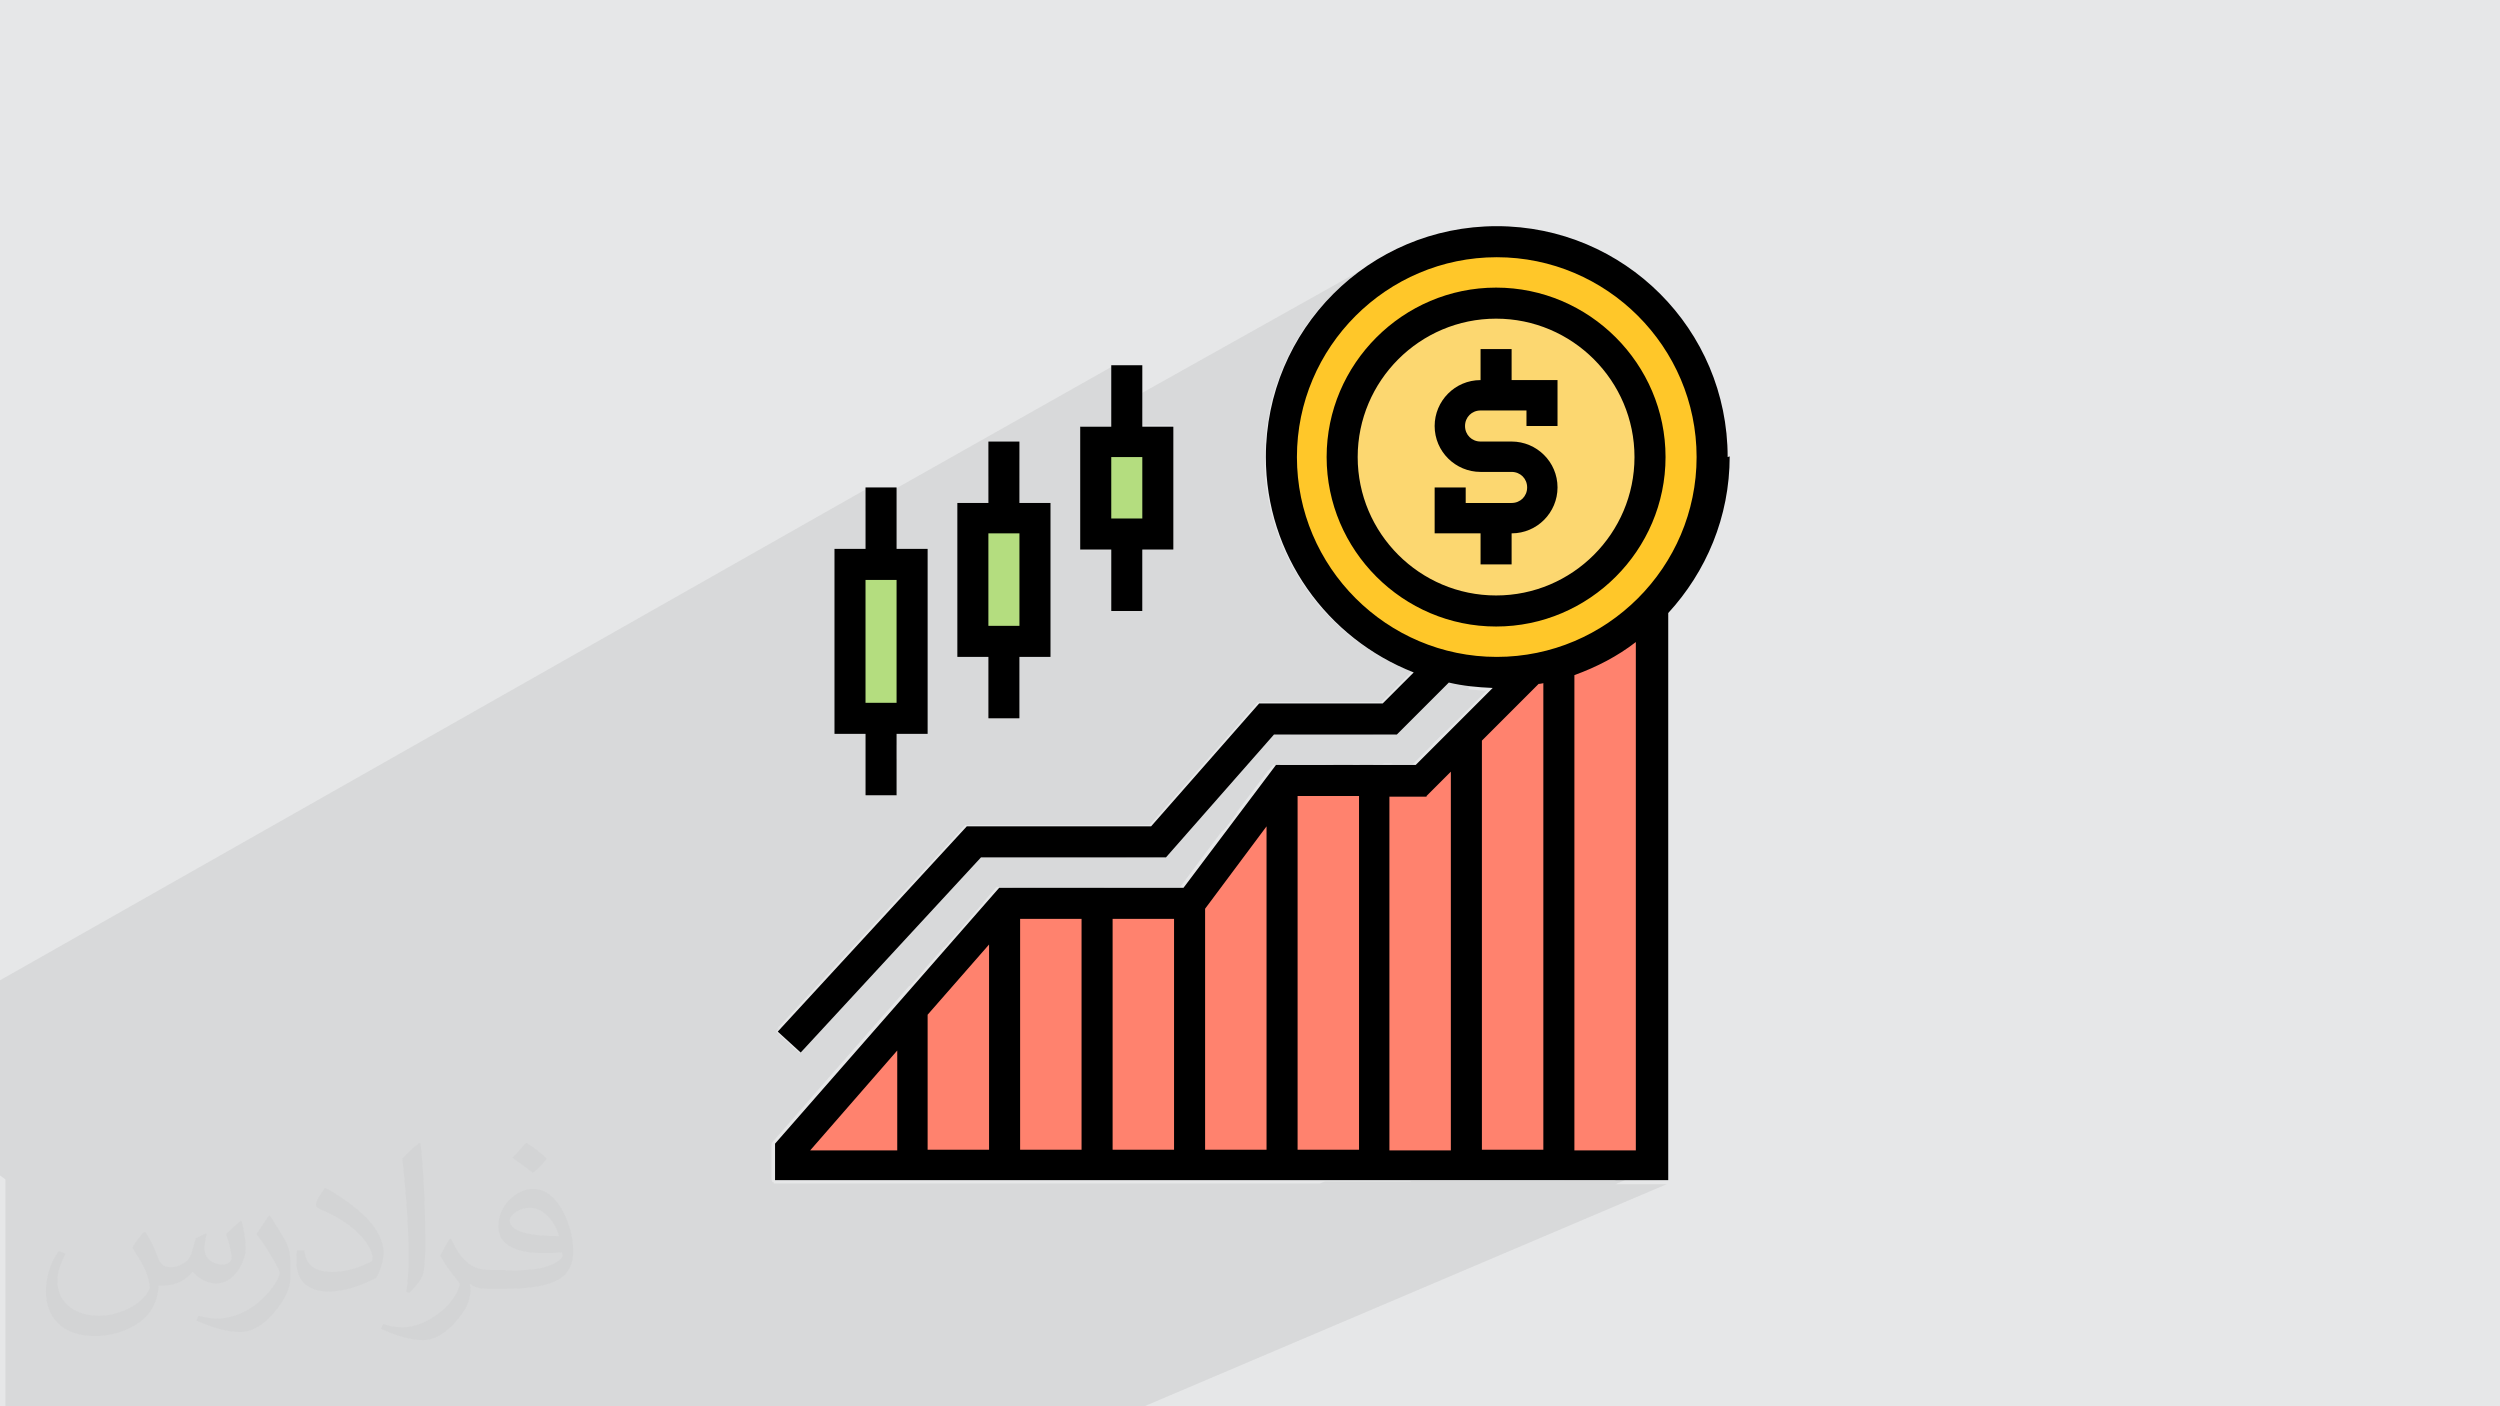 <?xml version="1.0" encoding="UTF-8"?>
<!DOCTYPE svg PUBLIC "-//W3C//DTD SVG 1.1//EN" "http://www.w3.org/Graphics/SVG/1.1/DTD/svg11.dtd">
<!-- Creator: CorelDRAW 2017 -->
<svg xmlns="http://www.w3.org/2000/svg" xml:space="preserve" width="3.703in" height="2.083in" version="1.1" style="shape-rendering:geometricPrecision; text-rendering:geometricPrecision; image-rendering:optimizeQuality; fill-rule:evenodd; clip-rule:evenodd"
viewBox="0 0 3703 2083"
 xmlns:xlink="http://www.w3.org/1999/xlink"
 enable-background="new 0 0 64 64">
 <defs>
  <style type="text/css">
   <![CDATA[
    .fil7 {fill:black}
    .fil3 {fill:#B4DD7F}
    .fil0 {fill:#E6E7E8}
    .fil6 {fill:#FCD770}
    .fil4 {fill:#FF826E}
    .fil5 {fill:#FFC729}
    .fil2 {fill:#373435;fill-opacity:0.031}
    .fil1 {fill:#2B2A29;fill-opacity:0.078}
   ]]>
  </style>
 </defs>
 <g id="Layer_x0020_1">
  <polygon class="fil0" points="0,0 3704,0 3704,2083 0,2083 "/>
  <path class="fil1" d="M0 1741l0 -1 0 -2 0 -3 0 -3 0 -1 0 -1 0 -6 0 0 0 -8 0 -1 0 -3 0 0 0 -9 0 -1 0 0 0 -10 0 -6 0 -3 0 -7 0 -4 0 -8 0 -12 0 -14 0 -7 0 -21 0 -12 0 -11 0 -17 0 -2 0 -1 0 -7 0 -4 0 -7 0 -2 0 -9 0 -6 0 -1 0 -3 0 -2 0 -17 0 -27 0 -9 0 -21 1282 -727 0 24 365 -206 0 64 407 -228 -14 8 -14 9 -13 10 -13 10 -12 11 -12 11 -11 12 -9 10 110 -61 -13 8 -13 8 -13 9 -12 9 -12 10 -11 11 -11 11 -10 12 -1 1 106 -59 -12 7 -12 8 -12 8 -11 9 -11 9 -10 10 -10 10 -9 11 -9 11 -8 12 -8 12 -6 10 140 -77 11 -6 11 -5 11 -4 12 -4 12 -3 12 -3 12 -2 13 -2 13 -1 13 0 13 0 13 1 13 2 12 2 12 3 12 3 12 4 11 4 11 5 11 6 11 6 10 7 10 7 9 7 9 8 9 8 8 9 8 9 7 9 7 10 7 10 6 11 6 11 5 11 4 11 4 12 3 12 3 12 2 12 2 13 1 13 0 13 0 13 -1 13 -2 13 -2 12 -3 12 -3 12 -4 12 -4 11 -5 11 -6 11 -6 11 -7 10 -7 10 -7 9 -8 9 -8 9 -9 8 -9 8 -9 7 -10 7 -10 7 -11 6 -11 6 -137 69 14 1 15 0 15 0 15 -1 15 -2 15 -3 14 -3 14 -4 14 -5 13 -5 13 -6 -103 51 2 0 3 0 3 0 3 0 3 0 0 0 188 -93 -4 4 -4 3 -4 3 -4 3 -4 3 -4 3 -4 3 -4 3 -4 3 -4 3 -4 3 -4 3 -4 3 -4 3 -4 3 -4 3 -4 3 -4 3 -4 2 -4 2 -5 2 -126 63 -20 20 64 -32 -16 16 160 -79 -5 4 -5 4 -5 4 -5 4 -5 3 -6 3 -6 3 -6 3 -6 3 -6 3 -36 18 0 701 91 0 -53 23 76 0 -53 23 76 0 -788 335 -71 0 -70 0 -84 0 -42 0 -84 0 -42 0 -84 0 -42 0 -84 0 -42 0 -84 0 -42 0 -84 0 -42 0 -84 0 -42 0 -84 0 -42 0 -80 0 -23 0 -16 0 -28 0 -38 0 -72 0 -13 0 -10 0 -10 0 -11 0 -14 0 -1 0 -18 0 -6 0 -1 0 -8 0 -15 0 -24 0 -4 0 0 0 -7 0 -3 0 -10 0 -17 0 -2 0 -6 0 -3 0 -1 0 -15 0 -4 0 0 0 -2 0 -5 0 -3 0 -18 0 -1 0 -1 0 -34 0 0 -1 0 -1 0 0 0 -4 0 0 0 -8 0 0 0 -3 0 -8 0 -8 0 -1 0 -6 0 -4 0 -11 0 -10 0 -11 0 -15 0 -11 0 -19 0 -3 0 -8 0 -7 0 -19 0 -16 0 -11 0 -2 0 -24 0 -2 0 -14 0 -5 0 0 0 -7 0 -4 0 -5 0 -11 0 -11 0 -7 0 -5 0 -4 0 -6 0 -3 0 -8 0 -4 0 0 0 -1 0 -1 0 -4 0 -2 0 0 0 -2 0 -2 0 0 0 -8 0 -4 0 -3 0 -4 0 -4zm2285 -729l0 0zm-68 -654l0 0z"/>
  <g id="_1704172179952">
   <g>
    <polygon class="fil0" points="1621,752 1715,700 1715,791 1708,791 1621,791 "/>
    <polygon class="fil0" points="1621,718 1715,667 1715,700 1621,752 "/>
    <polygon class="fil0" points="1621,743 1715,692 1715,791 1708,791 1621,791 "/>
    <polygon class="fil0" points="1629,791 1715,744 1715,791 1708,791 "/>
    <polygon class="fil0" points="1687,791 1715,776 1715,791 1708,791 "/>
    <polygon class="fil0" points="1621,768 1715,717 1715,744 1629,791 1621,791 "/>
    <polygon class="fil0" points="1621,668 1647,654 1715,654 1715,787 1709,791 1708,791 1621,791 "/>
    <polygon class="fil0" points="1715,775 1686,791 1621,791 1621,654 1628,654 1715,654 "/>
    <polygon class="fil0" points="1715,763 1664,791 1621,791 1621,654 1628,654 1715,654 "/>
    <polygon class="fil0" points="1709,791 1715,787 1715,791 "/>
    <polygon class="fil0" points="1686,791 1715,775 1715,791 1708,791 "/>
    <polygon class="fil0" points="1621,691 1646,677 1646,768 1621,782 "/>
    <polygon class="fil0" points="1664,791 1715,763 1715,791 1708,791 "/>
    <polygon class="fil0" points="1621,782 1646,768 1692,768 1650,791 1621,791 "/>
   </g>
   <g>
    <polygon class="fil0" points="1438,852 1532,800 1532,950 1523,950 1438,950 "/>
    <polygon class="fil0" points="1438,819 1530,768 1532,768 1532,800 1438,852 "/>
    <polygon class="fil0" points="1438,843 1532,792 1532,950 1523,950 1438,950 "/>
    <polygon class="fil0" points="1438,894 1532,843 1532,950 1523,950 1438,950 "/>
    <polygon class="fil0" points="1438,925 1532,875 1532,918 1471,950 1438,950 "/>
    <polygon class="fil0" points="1438,868 1532,816 1532,843 1438,894 "/>
    <polygon class="fil0" points="1455,950 1532,909 1532,948 1527,950 1523,950 "/>
    <polygon class="fil0" points="1438,770 1441,768 1448,768 1532,768 1532,886 1438,937 "/>
    <polygon class="fil0" points="1527,950 1532,948 1532,950 "/>
    <polygon class="fil0" points="1532,874 1438,925 1438,768 1448,768 1532,768 "/>
    <polygon class="fil0" points="1532,862 1438,913 1438,768 1448,768 1532,768 "/>
    <polygon class="fil0" points="1438,937 1532,886 1532,950 1523,950 1438,950 "/>
    <polygon class="fil0" points="1438,925 1532,874 1532,950 1523,950 1438,950 "/>
    <polygon class="fil0" points="1438,792 1481,768 1532,768 1532,830 1438,881 "/>
    <polygon class="fil0" points="1438,913 1532,862 1532,950 1523,950 1438,950 "/>
    <polygon class="fil0" points="1438,881 1532,830 1532,855 1438,906 "/>
    <polygon class="fil0" points="1438,950 1532,900 1532,924 1482,950 1438,950 "/>
    <polygon class="fil0" points="1438,936 1532,886 1532,889 1438,940 "/>
    <polygon class="fil0" points="1438,890 1532,839 1532,886 1438,936 "/>
    <polygon class="fil0" points="1438,926 1532,875 1532,950 1523,950 1438,950 "/>
    <polygon class="fil0" points="1532,839 1438,890 1438,768 1448,768 1532,768 "/>
    <polygon class="fil0" points="1532,851 1438,902 1438,768 1448,768 1532,768 "/>
    <polygon class="fil0" points="1438,902 1532,851 1532,875 1438,926 "/>
    <polygon class="fil0" points="1438,941 1464,928 1510,928 1467,950 1438,950 "/>
    <polygon class="fil0" points="1438,805 1464,791 1464,928 1438,941 "/>
   </g>
   <g>
    <polygon class="fil0" points="1264,947 1359,895 1359,1052 1343,1052 1264,1052 "/>
    <polygon class="fil0" points="1264,914 1359,863 1359,895 1264,947 "/>
    <polygon class="fil0" points="1355,1052 1359,1050 1359,1052 "/>
    <polygon class="fil0" points="1264,938 1359,887 1359,1052 1343,1052 1264,1052 "/>
    <polygon class="fil0" points="1264,989 1359,938 1359,1052 1343,1052 1264,1052 "/>
    <polygon class="fil0" points="1264,1019 1359,968 1359,1011 1282,1052 1264,1052 "/>
    <polygon class="fil0" points="1264,963 1359,911 1359,938 1264,989 "/>
    <polygon class="fil0" points="1266,1052 1359,1002 1359,1040 1337,1052 "/>
    <polygon class="fil0" points="1264,866 1340,824 1359,824 1359,980 1264,1030 "/>
    <polygon class="fil0" points="1337,1052 1359,1040 1359,1052 1343,1052 "/>
    <polygon class="fil0" points="1264,842 1296,824 1359,824 1359,968 1264,1019 "/>
    <polygon class="fil0" points="1359,956 1264,1007 1264,824 1280,824 1359,824 "/>
    <polygon class="fil0" points="1264,1030 1359,980 1359,1052 1343,1052 1264,1052 "/>
    <polygon class="fil0" points="1264,1019 1359,968 1359,1052 1343,1052 1264,1052 "/>
    <polygon class="fil0" points="1264,888 1359,836 1359,925 1264,976 "/>
    <polygon class="fil0" points="1300,824 1264,844 1264,824 1280,824 "/>
    <polygon class="fil0" points="1264,1007 1359,956 1359,1052 1343,1052 1264,1052 "/>
    <polygon class="fil0" points="1264,976 1359,925 1359,949 1264,1000 "/>
    <polygon class="fil0" points="1264,1044 1359,993 1359,1017 1293,1052 1264,1052 "/>
    <polygon class="fil0" points="1264,1030 1359,979 1359,983 1264,1034 "/>
    <polygon class="fil0" points="1264,985 1359,933 1359,979 1264,1030 "/>
    <polygon class="fil0" points="1264,1020 1359,969 1359,1052 1343,1052 1264,1052 "/>
    <polygon class="fil0" points="1264,852 1315,824 1359,824 1359,933 1264,985 "/>
    <polygon class="fil0" points="1333,1052 1359,1038 1359,1043 1342,1052 "/>
    <polygon class="fil0" points="1359,945 1264,996 1264,824 1280,824 1359,824 "/>
    <polygon class="fil0" points="1264,996 1359,945 1359,969 1264,1020 "/>
    <polygon class="fil0" points="1264,1035 1359,984 1359,1009 1278,1052 1264,1052 "/>
    <polygon class="fil0" points="1264,901 1359,849 1359,984 1264,1035 "/>
    <polygon class="fil0" points="1264,1044 1359,993 1359,1038 1333,1052 1264,1052 "/>
    <polygon class="fil0" points="1264,864 1337,824 1359,824 1359,993 1264,1044 "/>
    <polygon class="fil0" points="1322,824 1264,856 1264,824 1280,824 "/>
    <polygon class="fil0" points="1272,1052 1359,1005 1359,1030 1317,1052 "/>
    <polygon class="fil0" points="1264,831 1277,824 1280,824 1359,824 1359,1005 1272,1052 1264,1052 "/>
    <polygon class="fil0" points="1264,869 1282,859 1282,1042 1264,1051 "/>
    <polygon class="fil0" points="1317,1052 1359,1030 1359,1052 1343,1052 "/>
    <polygon class="fil0" points="1264,1051 1282,1042 1327,1042 1308,1052 1264,1052 "/>
   </g>
   <g>
    <polygon class="fil0" points="1487,1338 1487,1338 1487,1338 "/>
    <path class="fil0" d="M1487 1338l1 0 65 0 -116 58 50 -57zm433 -183l-35 17 13 -17 22 0z"/>
    <path class="fil0" d="M1428 1405l135 -67 37 0 -200 99 28 -32zm449 -223l53 -26 38 0 -114 56 23 -30zm479 -218l-123 61 32 -32c14,-2 28,-5 42,-9 17,-5 33,-11 49,-19z"/>
    <polygon class="fil0" points="1530,1338 1453,1376 1487,1338 "/>
    <line class="fil0" x1="2285" y1="1012" x2="2285" y2= "1012" />
    <path class="fil0" d="M1374 1467l261 -129 13 0 -283 139 9 -11zm460 -227l170 -84 13 0 -191 94 8 -10zm364 -180l224 -110 -5 4 -5 4 -5 4 -5 4 -5 3 -6 3 -6 3 -6 3 -6 3 -6 3 -182 90 13 -13z"/>
    <polygon class="fil0" points="1368,1473 1643,1338 1760,1338 1830,1246 2013,1156 2103,1156 2190,1068 2331,999 2331,1703 2278,1726 1168,1726 1168,1703 "/>
    <path class="fil0" d="M1386 1454l234 -116 82 0 -376 185 60 -69zm458 -226l146 -72 85 0 -279 137 49 -65zm370 -183l64 -32 -84 84 -63 31 83 -83z"/>
    <polygon class="fil0" points="1325,1523 1702,1338 1760,1338 1795,1292 2074,1156 2103,1156 2130,1128 2194,1097 2194,1703 2142,1726 1168,1726 1168,1703 "/>
    <path class="fil0" d="M1407 1429l183 -91 10 0 -200 99 7 -8zm454 -225l98 -49 10 0 -114 56 6 -8zm383 -190l64 -32c2,0 3,-1 5,-2 2,-1 3,-1 5,-2 2,-1 3,-1 5,-2 2,-1 3,-1 5,-2 2,-1 3,-1 5,-2 2,-1 3,-1 5,-2 2,-1 3,-1 5,-2 2,-1 3,-1 5,-2 2,-1 3,-1 5,-2 2,-1 3,-1 5,-2l1 0 -123 61 10 -10z"/>
    <polygon class="fil0" points="1292,1560 1747,1338 1760,1338 1768,1328 2148,1142 2112,1178 1266,1590 "/>
    <polygon class="fil0" points="2142,1726 2194,1703 2285,1703 2233,1726 "/>
    <path class="fil0" d="M1424 1410l146 -72 22 0 -183 91 16 -19zm450 -224l63 -31 22 0 -98 49 13 -17zm434 -204l-64 32 22 -22c2,0 4,-1 5,-1 2,0 4,-1 5,-1 2,0 4,-1 5,-1 2,0 4,-1 5,-1 2,0 3,-1 5,-1 2,0 3,-1 5,-1 2,0 3,-1 5,-1 2,0 3,-1 5,-1z"/>
    <polygon class="fil0" points="1304,1547 1731,1338 1760,1338 1778,1315 2057,1178 2057,1703 2006,1726 1168,1726 1168,1703 "/>
    <path class="fil0" d="M1424 1410l146 -72 160 0 -425 208 119 -136zm450 -224l63 -31 166 0 -324 159 96 -127z"/>
    <path class="fil0" d="M1453 1376l77 -38 39 0 -146 72 30 -34zm483 -221l-63 31 23 -31 39 0z"/>
    <polygon class="fil0" points="2006,1726 2057,1703 2148,1703 2096,1726 "/>
    <path class="fil0" d="M1486 1339l3 -1 76 0 -136 68 58 -66zm446 -184l-54 27 20 -27 34 0z"/>
    <path class="fil0" d="M1428 1406l136 -68 112 0 -332 163 83 -95zm450 -223l54 -27 115 0 -237 116 67 -90z"/>
    <polygon class="fil0" points="1402,1435 1598,1338 1760,1338 1857,1210 1920,1178 1920,1703 1869,1726 1168,1726 1168,1703 "/>
    <path class="fil0" d="M1929 1156l-50 25 19 -25 31 0zm-367 182l-132 66 57 -66 75 0z"/>
    <polygon class="fil0" points="1256,1602 1783,1346 1783,1703 1733,1726 1168,1726 1168,1703 "/>
    <polygon class="fil0" points="1368,1474 1643,1338 1760,1338 1829,1246 1874,1224 1783,1346 1256,1602 "/>
    <polygon class="fil0" points="1733,1726 1783,1703 1874,1703 1824,1726 "/>
    <polygon class="fil0" points="1453,1377 1531,1338 1760,1338 1283,1571 "/>
    <polygon class="fil0" points="1703,1338 1325,1524 1487,1338 "/>
    <polygon class="fil0" points="1332,1515 1646,1361 1646,1703 1597,1726 1168,1726 1168,1703 "/>
    <polygon class="fil0" points="1869,1726 1920,1703 2011,1703 1960,1726 "/>
    <polygon class="fil0" points="1461,1726 1510,1703 1601,1703 1551,1726 "/>
    <polygon class="fil0" points="1587,1338 1410,1426 1487,1338 "/>
    <polygon class="fil0" points="1434,1399 1510,1361 1510,1703 1461,1726 1168,1726 1168,1703 "/>
    <polygon class="fil0" points="1320,1529 1373,1503 1373,1703 1324,1726 1168,1726 1168,1703 "/>
    <polygon class="fil0" points="2278,1726 2331,1703 2422,1703 2369,1726 "/>
    <polygon class="fil0" points="1324,1726 1373,1703 1464,1703 1415,1726 "/>
    <polygon class="fil0" points="1274,1581 1327,1555 1198,1703 1168,1717 1168,1703 "/>
    <polygon class="fil0" points="1168,1717 1198,1703 1327,1703 1279,1726 1168,1726 "/>
    <polygon class="fil0" points="1410,1425 1464,1399 1373,1503 1320,1529 "/>
    <polygon class="fil0" points="1597,1726 1646,1703 1738,1703 1688,1726 "/>
   </g>
   <g>
    <path class="fil0" d="M1908 595l309 -169 13 0 13 1 13 2 12 2 12 3 12 3 12 4 11 4 11 5 11 6 11 6 10 7 10 7 9 7 9 8 9 8 8 9 8 9 7 9 7 10 7 10 6 11 6 11 5 11 4 11 4 12 3 12 3 12 2 12 2 13 1 13 0 13 -463 238c-66,-58 -107,-144 -107,-238 0,-28 4,-56 11,-82z"/>
    <path class="fil0" d="M2004 915l463 -238 0 13 -1 13 -2 13 -2 12 -3 12 -3 12 -4 12 -4 11 -5 11 -6 11 -6 11 -7 10 -7 10 -7 9 -8 9 -8 9 -9 8 -9 8 -9 7 -10 7 -10 7 -11 6 -11 6 -173 87c-56,-11 -107,-38 -148,-74z"/>
    <path class="fil0" d="M1922 552l175 -96 11 -6 11 -5 11 -4 12 -4 12 -3 12 -3 12 -2 13 -2 13 -1 13 0 -309 169c4,-15 9,-29 15,-42z"/>
    <polygon class="fil0" points="1908,758 2185,610 2189,609 2194,608 1908,760 "/>
    <path class="fil0" d="M1911 584l197 -108 10 -5 10 -5 10 -4 11 -4 11 -3 11 -3 11 -2 11 -1 12 -1 12 0 12 0 12 1 11 1 11 2 11 3 11 3 11 4 10 4 10 5 10 5 10 5 9 6 9 6 9 7 8 7 8 8 8 8 7 8 7 9 6 9 6 9 5 10 5 10 5 10 4 10 4 11 3 11 3 11 2 11 1 11 1 12 0 12 0 12 -1 12 -1 11 -2 11 -3 11 -3 11 -4 11 -4 10 -5 10 -5 10 -5 10 -6 9 -6 9 -7 9 -7 8 -8 8 -8 8 -8 7 -9 7 -9 6 -9 6 -10 5 -10 5 -196 99c-129,-41 -222,-162 -222,-304 0,-32 5,-63 14,-93z"/>
    <path class="fil0" d="M1899 644l318 -173 11 0 10 1 10 1 10 2 10 2 10 3 10 3 9 4 9 4 9 5 9 5 8 5 8 6 8 6 7 6 7 7 7 7 6 7 6 8 6 8 5 8 5 9 5 9 4 9 4 9 3 10 3 10 2 10 2 10 1 10 1 10 0 11 -433 224c-57,-58 -91,-137 -91,-224 0,-11 1,-22 2,-33z"/>
    <path class="fil0" d="M1897 677l296 -160 0 46 -293 157c-2,-14 -3,-28 -3,-43z"/>
    <path class="fil0" d="M1904 614l215 -117 9 -5 9 -4 9 -4 10 -3 10 -3 10 -2 10 -2 10 -1 10 -1 11 0 -318 173c1,-10 3,-20 5,-30z"/>
    <path class="fil0" d="M1989 900l433 -224 0 11 -1 10 -1 10 -2 10 -2 10 -3 10 -3 10 -4 9 -4 9 -5 9 -5 9 -5 8 -6 8 -6 8 -6 7 -7 7 -7 7 -7 6 -8 6 -8 6 -8 5 -9 5 -9 5 -215 109c-39,-17 -73,-40 -102,-70z"/>
    <path class="fil0" d="M2002 913l237 -122 7 0 7 -1 7 -2 6 -2 6 -3 -264 136c-2,-2 -4,-3 -6,-5z"/>
    <line class="fil0" x1="2217" y1="358" x2="2217" y2= "358" />
    <path class="fil0" d="M1908 760l285 -152 68 0 -344 182c-4,-10 -7,-20 -10,-30z"/>
    <path class="fil0" d="M1918 791l344 -182 0 23 -336 177c-3,-6 -5,-12 -8,-18z"/>
    <path class="fil0" d="M1926 809l336 -177 46 0 -373 196c-3,-6 -6,-12 -9,-18z"/>
    <path class="fil0" d="M1899 712l262 -141 -6 3 -5 4 -5 4 -4 5 -4 5 -3 6 -3 6 -2 6 -2 7 -1 7 0 7 -220 117c-3,-12 -5,-24 -6,-37z"/>
    <path class="fil0" d="M1969 475l106 -59 -12 7 -12 8 -12 8 -11 9 -11 9 -10 10 -10 10 -9 11 -9 11 -8 12 -8 12 -7 12 -7 13 -6 13 -5 13 -5 14 -4 14 -3 14 -3 15 -2 15 -1 15 0 15 -23 12c0,-4 0,-8 0,-12 0,-76 27,-147 72,-202z"/>
    <path class="fil0" d="M1905 749l220 -117 0 7 1 7 2 7 2 6 3 6 3 6 4 5 4 5 5 4 5 4 6 3 6 3 6 2 7 2 7 1 7 0 -255 134c-15,-26 -26,-55 -33,-85z"/>
    <path class="fil0" d="M1938 834l255 -134 46 0 -290 152c-4,-6 -7,-12 -11,-18z"/>
    <path class="fil0" d="M2064 396l-13 8c4,-3 9,-5 13,-8zm-13 8l-13 8c4,-3 9,-6 13,-8zm-13 8l-13 9c4,-3 8,-6 13,-9zm-13 9l-12 9c4,-3 8,-6 12,-9zm-12 9l-12 10c4,-3 8,-7 12,-10zm-12 10l-11 11c4,-4 7,-7 11,-11zm-11 11l-11 11c3,-4 7,-7 11,-11zm-11 11l-10 12c3,-4 7,-8 10,-12zm-10 12l-9 12c3,-4 6,-8 9,-12zm-9 12l-9 13c3,-4 6,-8 9,-13zm-9 13l-8 13c3,-4 5,-9 8,-13zm-8 13l-8 13c2,-5 5,-9 8,-13zm-8 13l-7 14c2,-5 5,-9 7,-14zm-7 14l-6 14c2,-5 4,-9 6,-14zm-6 14l-6 14c2,-5 4,-10 6,-14zm-6 14l-5 15c2,-5 3,-10 5,-15zm-5 15l-4 15c1,-5 3,-10 4,-15zm-4 15l-4 15c1,-5 2,-10 4,-15zm-4 15l-3 16c1,-5 2,-11 3,-16zm-3 16l-2 16c1,-5 1,-11 2,-16zm-2 16l-1 16c0,-5 1,-11 1,-16zm-1 16l0 16c0,-6 0,-11 0,-16z"/>
    <path class="fil0" d="M1949 851l290 -152 5 0 4 1 4 2 3 3 3 3 2 4 1 4 0 5 -295 153c-6,-8 -12,-16 -18,-25z"/>
    <path class="fil0" d="M1967 876l295 -153 0 5 -1 4 -2 4 -3 3 -3 3 -4 2 -273 142c-3,-3 -5,-6 -8,-9z"/>
    <path class="fil0" d="M1933 824l192 -101 0 68 -160 83c-12,-16 -23,-33 -32,-50z"/>
    <path class="fil0" d="M1965 874l160 -83 68 0 -207 107c-7,-8 -14,-16 -21,-24z"/>
    <path class="fil0" d="M1986 898l207 -107 0 46 -176 90c-11,-9 -22,-18 -31,-29z"/>
    <path class="fil0" d="M2018 927l176 -90 46 0 -203 104c-6,-4 -12,-9 -18,-14z"/>
    <path class="fil0" d="M1898 689l23 -12 0 15 1 15 2 15 3 15 3 14 4 14 5 14 5 13 6 13 7 13 7 12 8 12 8 12 9 11 9 11 10 10 10 10 11 9 11 9 12 8 12 8 12 7 13 7 13 6 13 5 14 5 14 4 14 3 15 3 15 2 15 1 15 0 -40 20c-153,-19 -273,-147 -279,-305z"/>
    <path class="fil0" d="M2176 994l40 -20 15 0 15 -1 15 -2 15 -3 14 -3 14 -4 14 -5 13 -5 13 -6 -103 51c-9,1 -17,1 -26,1 -14,0 -27,-1 -40,-3z"/>
    <path class="fil0" d="M2257 993l188 -93 0 1 -3 3 -1 1 0 0 0 0 -3 3 -3 3 0 0 0 0 0 0 -3 3 0 0 0 0 -1 0 -3 3 -3 3 -1 0 0 0 0 0 -3 2 0 0 0 0 0 0 -3 3 -3 3 -1 0 0 0 0 0 -3 2 -1 0 0 0 -1 0 -3 3 -3 2 -1 1 0 0 -1 0 -3 2 -4 2 -1 0 0 0 -1 0 -4 2 -4 3 -4 2 -1 0 0 0 -1 0 -4 2 -4 2 -4 2 -5 2 -4 2c-15,8 -32,14 -49,19 -13,4 -28,7 -42,9 -3,0 -6,1 -9,1z"/>
    <path class="fil0" d="M1897 677l0 16c0,-5 0,-11 0,-16zm0 16l1 16c-1,-5 -1,-11 -1,-16zm1 16l2 16c-1,-5 -1,-11 -2,-16zm2 16l3 16c-1,-5 -2,-10 -3,-16zm3 16l4 15c-1,-5 -3,-10 -4,-15zm4 15l4 15c-2,-5 -3,-10 -4,-15zm4 15l5 15c-2,-5 -3,-10 -5,-15zm5 15l6 14c-2,-5 -4,-10 -6,-14zm6 14l6 14c-2,-5 -4,-9 -6,-14zm6 14l7 14c-2,-5 -5,-9 -7,-14zm7 14l8 13c-3,-4 -5,-9 -8,-13zm8 13l8 13c-3,-4 -6,-9 -8,-13zm8 13l9 13c-3,-4 -6,-8 -9,-13zm9 13l9 12c-3,-4 -6,-8 -9,-12zm9 12l10 12c-3,-4 -7,-8 -10,-12zm10 12l11 11c-4,-4 -7,-7 -11,-11zm11 11l11 11c-4,-3 -7,-7 -11,-11zm11 11l12 10c-4,-3 -8,-7 -12,-10zm12 10l12 9c-4,-3 -8,-6 -12,-9zm12 9l13 9c-4,-3 -8,-6 -13,-9zm13 9l13 8c-4,-3 -9,-5 -13,-8zm13 8l13 8c-5,-2 -9,-5 -13,-8zm13 8l14 7c-5,-2 -9,-5 -14,-7zm14 7l14 6c-5,-2 -9,-4 -14,-6zm14 6l14 6c-5,-2 -10,-4 -14,-6zm14 6l15 5c-5,-2 -10,-3 -15,-5zm15 5l15 4c-5,-1 -10,-3 -15,-4zm15 4l15 4c-5,-1 -10,-2 -15,-4zm15 4l16 3c-5,-1 -11,-2 -16,-3zm16 3l16 2c-5,-1 -11,-1 -16,-2zm16 2l16 1c-5,0 -11,-1 -16,-1zm16 1l16 0c-6,0 -11,0 -16,0z"/>
    <path class="fil0" d="M2308 983l5 -2c-2,1 -3,1 -5,2zm5 -2l5 -2c-2,1 -3,1 -5,2zm5 -2l5 -2c-2,1 -3,1 -5,2zm5 -2l5 -2c-2,1 -3,1 -5,2zm5 -2l5 -2c-2,1 -3,1 -5,2zm5 -2l5 -2c-2,1 -3,1 -5,2zm5 -2l5 -2c-2,1 -3,1 -5,2zm5 -2l5 -2c-2,1 -3,1 -5,2zm5 -2l5 -2c-2,1 -3,1 -5,2zm5 -2l5 -2c-2,1 -3,1 -5,2zm5 -2l5 -2 -4 2 -1 0z"/>
    <path class="fil0" d="M2266 992l5 -1c-2,0 -4,1 -5,1zm5 -1l5 -1c-2,0 -4,1 -5,1zm5 -1l5 -1c-2,0 -4,1 -5,1zm5 -1l5 -1c-2,0 -3,1 -5,1zm5 -1l5 -1c-2,0 -3,1 -5,1zm5 -1l5 -1c-2,0 -3,1 -5,1zm5 -1l5 -1c-2,0 -3,1 -5,1zm5 -1l5 -1c-2,1 -3,1 -5,1z"/>
   </g>
   <g>
    <path class="fil0" d="M2058 512l105 -57c17,-4 35,-6 53,-6 126,0 228,102 228,228 0,4 0,8 0,12l-350 180c-63,-41 -105,-111 -105,-192 0,-65 27,-123 70,-164z"/>
    <path class="fil0" d="M2094 869l350 -180c-6,120 -106,216 -228,216 -45,0 -87,-13 -123,-36z"/>
    <path class="fil0" d="M2163 455l-105 57c29,-28 65,-48 105,-57z"/>
    <polygon class="fil0" points="1991,713 2185,610 2189,609 2194,608 1992,716 "/>
    <path class="fil0" d="M2108 476l10 -5 10 -5 10 -4 11 -4 11 -3 11 -3 11 -2 11 -1 12 -1 12 0 12 0 12 1 11 1 11 2 11 3 11 3 11 4 10 4 10 5 10 5 10 5 9 6 9 6 9 7 8 7 8 8 8 8 7 8 7 9 6 9 6 9 5 10 5 10 5 10 4 10 4 11 3 11 3 11 2 11 1 11 1 12 0 12 0 12 -1 12 -1 11 -2 11 -3 11 -3 11 -4 11 -4 10 -5 10 -5 10 -5 10 -6 9 -6 9 -7 9 -7 8 -8 8 -8 8 -8 7 -9 7 -9 6 -9 6 -10 5 -10 5c-30,14 -63,22 -99,22 -126,0 -228,-102 -228,-228 0,-87 48,-162 119,-201z"/>
    <path class="fil0" d="M2008 585l209 -113 11 0 10 1 10 1 10 2 10 2 10 3 10 3 9 4 9 4 9 5 9 5 8 5 8 6 8 6 7 6 7 7 7 7 6 7 6 8 6 8 5 8 5 9 5 9 4 9 4 9 3 10 3 10 2 10 2 10 1 10 1 10 0 11 -347 179c-53,-42 -87,-106 -87,-179 0,-33 7,-64 19,-92z"/>
    <path class="fil0" d="M1994 625l199 -108 0 46 -205 110c0,-16 2,-33 6,-48z"/>
    <path class="fil0" d="M2031 544l88 -48 9 -5 9 -4 9 -4 10 -3 10 -3 10 -2 10 -2 10 -1 10 -1 11 0 -209 113c6,-14 14,-28 23,-41z"/>
    <path class="fil0" d="M2075 856l347 -179 0 11 -1 10 -1 10 -2 10 -2 10 -3 10 -3 10 -4 9 -4 9 -5 9 -5 9 -5 8 -6 8 -6 8 -6 7 -7 7 -7 7 -7 6 -8 6 -8 6 -8 5 -9 5 -9 5 -85 43c-1,0 -3,0 -4,0 -53,0 -102,-18 -141,-49z"/>
    <path class="fil0" d="M2091 867l148 -76 7 0 7 -1 7 -2 6 -2 6 -3 -174 89c-2,-1 -5,-3 -7,-5z"/>
    <path class="fil0" d="M1992 716l202 -108 68 0 -262 139c-3,-10 -6,-21 -8,-31z"/>
    <path class="fil0" d="M2000 747l262 -139 0 23 -256 135c-3,-6 -5,-12 -7,-19z"/>
    <path class="fil0" d="M2007 766l256 -135 46 0 -292 153c-3,-6 -6,-12 -9,-19z"/>
    <path class="fil0" d="M1989 664l172 -93 -6 3 -5 4 -5 4 -4 5 -4 5 -3 6 -3 6 -2 6 -2 7 -1 7 0 7 -135 72c-1,-9 -2,-18 -2,-27 0,-4 0,-9 0,-13z"/>
    <path class="fil0" d="M1990 703l135 -72 0 7 1 7 2 7 2 6 3 6 3 6 4 5 4 5 5 4 5 4 6 3 6 3 6 2 7 2 7 1 7 0 -175 92c-15,-26 -25,-56 -29,-88z"/>
    <path class="fil0" d="M2019 791l175 -92 46 0 -209 109c-4,-6 -8,-12 -11,-18z"/>
    <path class="fil0" d="M2031 809l209 -109 5 0 4 1 4 2 3 3 3 3 2 4 1 4 0 5 -212 110c-7,-8 -14,-15 -20,-24z"/>
    <path class="fil0" d="M2050 833l212 -110 0 5 -1 4 -2 4 -3 3 -3 3 -4 2 -189 98c-3,-3 -6,-6 -9,-9z"/>
    <path class="fil0" d="M2014 781l112 -59 0 68 -77 40c-14,-15 -25,-32 -35,-50z"/>
    <path class="fil0" d="M2048 831l77 -40 68 0 -121 63c-9,-7 -17,-15 -24,-23z"/>
    <path class="fil0" d="M2072 854l121 -63 0 46 -83 42c-14,-7 -27,-16 -38,-25z"/>
    <path class="fil0" d="M2111 879l83 -42 46 0 -104 53c-8,-3 -16,-7 -24,-11z"/>
   </g>
   <g>
    <path class="fil0" d="M2290 768l-44 23c-2,0 -5,0 -7,0l0 3 -46 23 0 -27 -68 0 0 -68 46 0 0 23 68 0c13,0 23,-10 23,-23 0,-13 -10,-23 -23,-23l-46 0c-38,0 -68,-31 -68,-68 0,-38 31,-68 68,-68l0 -46 46 0 0 46 68 0 0 68 -46 0 0 -23 -68 0c-13,0 -23,10 -23,23 0,13 10,23 23,23l46 0c38,0 68,31 68,68 0,17 -7,33 -17,45z"/>
    <path class="fil0" d="M2194 818l46 -23 0 42 -46 0 0 -19zm53 -27l44 -23c-11,12 -27,21 -44,23z"/>
    <path class="fil0" d="M2126 642l55 -29c-3,2 -5,4 -7,6l-48 26c0,-1 0,-2 0,-3z"/>
    <path class="fil0" d="M2239 836l0 -46c38,0 68,-31 68,-68 0,-38 -31,-68 -68,-68l-46 0c-13,0 -23,-10 -23,-23 0,-13 10,-23 23,-23l68 0 0 23 46 0 0 -68 -68 0 0 -46 -46 0 0 46c-38,0 -68,31 -68,68 0,38 31,68 68,68l46 0c13,0 23,10 23,23 0,13 -10,23 -23,23l-68 0 0 -23 -46 0 0 68 68 0 0 46 46 0z"/>
    <path class="fil0" d="M2306 736l-113 58 0 -4 -68 0 0 -68 46 0 0 23 68 0c13,0 23,-10 23,-23 0,-13 -10,-23 -23,-23l-46 0c-38,0 -68,-31 -68,-68 0,-38 31,-68 68,-68l0 -46 46 0 0 46 68 0 0 68 -46 0 0 -23 -68 0c-13,0 -23,10 -23,23 0,13 10,23 23,23l46 0c38,0 68,31 68,68 0,5 -1,10 -1,14z"/>
    <path class="fil0" d="M2194 563l-57 31c12,-18 33,-31 57,-31z"/>
    <path class="fil0" d="M2194 795l113 -58c-6,31 -34,54 -67,54l0 46 -46 0 0 -42z"/>
    <path class="fil0" d="M2194 814l46 -23c2,0 5,0 7,0l7 -1c2,0 4,-1 7,-2l6 -2c1,0 2,-1 3,-1l3 -2 -6 3c-2,1 -4,2 -6,2l-7 2c-2,0 -4,1 -7,1l-7 0 0 8 -46 23 0 -8z"/>
    <path class="fil0" d="M2127 644l48 -26c-2,4 -4,8 -4,13 0,8 4,16 11,20l-42 22c-7,-8 -11,-18 -13,-29z"/>
    <path class="fil0" d="M2140 673l42 -22c3,2 7,3 12,3l25 0 -64 34c-6,-4 -11,-9 -15,-14z"/>
    <path class="fil0" d="M2155 688l64 -34 20 0c7,0 13,1 20,3l-79 41c-9,-2 -18,-6 -25,-11zm-21 35l-9 5 0 -5 9 0z"/>
    <path class="fil0" d="M2161 571l-6 3c-2,1 -4,3 -5,4l-5 4c-2,2 -3,3 -4,5l-4 5c-1,2 -2,4 -3,6l-3 6c-1,2 -2,4 -2,6l-2 7c0,2 -1,4 -1,7l0 7c0,-2 0,-5 0,-7l1 -7c0,-2 1,-4 2,-7l2 -6c1,-2 2,-4 3,-6l3 -6c1,-2 3,-4 4,-5l4 -5c2,-2 3,-3 5,-4l5 -4c2,-1 4,-2 6,-3z"/>
    <path class="fil0" d="M2125 631l0 7c0,2 1,5 1,7l2 7c1,2 1,4 2,6l3 6c1,2 2,4 3,6l4 5c1,2 3,3 4,5l5 4c2,1 3,3 5,4l6 3c2,1 4,2 6,3l6 2c2,1 4,1 7,2l7 1c2,0 5,0 7,0l-7 0c-2,0 -5,-1 -7,-1l-7 -2c-2,-1 -4,-1 -6,-2l-6 -3c-2,-1 -4,-2 -6,-3l-5 -4c-2,-1 -3,-3 -5,-4l-4 -5c-1,-2 -3,-3 -4,-5l-3 -6c-1,-2 -2,-4 -3,-6l-2 -6c-1,-2 -1,-4 -2,-7l-1 -7c0,-2 0,-5 0,-7zm25 91l-25 13 0 -13 25 0z"/>
    <polygon class="fil0" points="2125,736 2150,722 2171,722 2171,735 2125,759 "/>
    <polygon class="fil0" points="2125,759 2171,735 2171,745 2218,745 2130,791 2125,791 "/>
    <path class="fil0" d="M2130 791l88 -46 21 0c3,0 6,-1 9,-2l-91 47 -26 0z"/>
   </g>
   <g>
    <path class="fil0" d="M2005 541l211 -115 13 0 13 1 13 2 12 2 12 3 12 3 12 4 11 4 11 5 11 6 11 6 10 7 10 7 9 7 9 8 9 8 8 9 8 9 7 9 7 10 7 10 6 11 6 11 5 11 4 11 4 12 3 12 3 12 2 12 2 13 1 13 0 13 -47 24c1,-8 1,-16 1,-24 0,-113 -92,-205 -205,-205 -113,0 -205,92 -205,205 0,77 43,145 106,180l-47 24c-64,-46 -105,-120 -105,-204 0,-50 15,-96 40,-135z"/>
    <path class="fil0" d="M2071 881l47 -24c29,16 63,25 99,25 105,0 192,-79 204,-181l47 -24 0 13 -1 13 -2 13 -2 12 -3 12 -3 12 -4 12 -4 11 -5 11 -6 11 -6 11 -7 10 -7 10 -7 9 -8 9 -8 9 -9 8 -9 8 -9 7 -10 7 -10 7 -11 6 -11 6c-33,16 -70,25 -109,25 -54,0 -105,-17 -146,-47z"/>
    <path class="fil0" d="M2097 456l11 -6 11 -5 11 -4 12 -4 12 -3 12 -3 12 -2 13 -2 13 -1 13 0 -211 115c23,-36 54,-65 92,-85z"/>
    <polygon class="fil0" points="1970,725 2013,702 2013,705 1971,727 "/>
    <path class="fil0" d="M2016 527l92 -51 10 -5 10 -5 10 -4 11 -4 11 -3 11 -3 11 -2 11 -1 12 -1 12 0 12 0 12 1 11 1 11 2 11 3 11 3 11 4 10 4 10 5 10 5 10 5 9 6 9 6 9 7 8 7 8 8 8 8 7 8 7 9 6 9 6 9 5 10 5 10 5 10 4 10 4 11 3 11 3 11 2 11 1 11 1 12 0 12 0 12 -1 12 -1 11 -2 11 -3 11 -3 11 -4 11 -4 10 -5 10 -5 10 -5 10 -6 9 -6 9 -7 9 -7 8 -8 8 -8 8 -8 7 -9 7 -9 6 -9 6 -10 5 -10 5 -90 45c-3,0 -6,0 -9,0 -138,0 -251,-113 -251,-251 0,-56 19,-108 50,-150zm-4 150c0,-113 92,-205 205,-205 113,0 205,92 205,205 0,113 -92,205 -205,205 -113,0 -205,-92 -205,-205z"/>
    <path class="fil0" d="M1977 602l67 -37c-21,32 -33,71 -33,112 0,69 34,130 87,167l-44 23c-54,-46 -88,-114 -88,-190 0,-26 4,-51 12,-75z"/>
    <path class="fil0" d="M1969 639l54 -29c-6,16 -9,33 -11,51l-46 25c0,-3 0,-5 0,-8 0,-13 1,-26 3,-38z"/>
    <path class="fil0" d="M1992 566l127 -69c-30,16 -56,40 -74,69l-67 37c4,-12 9,-24 14,-36z"/>
    <path class="fil0" d="M2053 867l44 -23c34,24 75,38 119,38 32,0 62,-7 89,-20l-125 63c-48,-7 -92,-28 -127,-58z"/>
    <path class="fil0" d="M2068 879l47 -24c3,1 5,3 8,4l-48 25c-2,-2 -5,-3 -7,-5z"/>
    <path class="fil0" d="M1971 727l42 -23c1,11 4,22 7,32l-41 22c-3,-10 -6,-20 -8,-31z"/>
    <path class="fil0" d="M1979 758l41 -22c2,6 4,13 7,19l-40 21c-3,-6 -5,-12 -7,-18z"/>
    <path class="fil0" d="M1986 777l40 -21c3,6 6,13 9,19l-40 21c-3,-6 -6,-12 -9,-19z"/>
    <path class="fil0" d="M1966 676l47 -25c-1,9 -2,17 -2,26 0,5 0,10 1,15l-43 23c-2,-12 -3,-25 -3,-38l0 -1z"/>
    <path class="fil0" d="M1969 715l43 -23c2,32 12,62 28,89l-40 21c-15,-26 -26,-56 -31,-87z"/>
    <path class="fil0" d="M1999 802l40 -21c4,6 7,12 12,17l-41 21c-4,-6 -8,-12 -11,-18z"/>
    <path class="fil0" d="M2010 819l41 -21c6,8 13,16 20,24l-42 22c-7,-8 -13,-16 -19,-24z"/>
    <path class="fil0" d="M2029 843l42 -22c3,3 6,6 9,9l-43 22c-3,-3 -6,-6 -9,-9z"/>
    <path class="fil0" d="M1994 792l40 -21c9,18 21,35 36,49l-42 22c-13,-15 -25,-32 -34,-50z"/>
    <path class="fil0" d="M2028 842l42 -22c8,8 16,15 25,22l-44 23c-8,-7 -16,-15 -23,-23z"/>
    <path class="fil0" d="M2051 865l44 -23c13,9 27,18 42,24l-50 26c-13,-8 -25,-17 -36,-27z"/>
    <path class="fil0" d="M2087 891l50 -26c9,4 18,7 27,9l-55 28c-8,-4 -15,-8 -22,-12z"/>
   </g>
   <g>
    <path class="fil0" d="M1881 609l56 -30c-11,31 -17,63 -17,98 0,91 41,173 106,227l-43 22c-67,-62 -108,-151 -108,-249 0,-23 2,-46 7,-67z"/>
    <path class="fil0" d="M1983 926l43 -22c45,37 100,62 162,68l-230 115 -73 0 -57 65 -108 54 144 -165 183 0 46 -46c-41,-16 -79,-40 -111,-70zm-298 298l-91 46 -143 0 -123 133 -116 58 219 -237 253 0zm-182 91l-47 24 21 -24 26 0z"/>
    <path class="fil0" d="M1892 569l65 -36c-8,15 -15,30 -21,46l-56 30c3,-14 6,-27 11,-40z"/>
    <polygon class="fil0" points="1887,769 1928,747 1929,749 1888,771 "/>
    <path class="fil0" d="M1883 599l58 -32c-13,34 -21,71 -21,109 0,141 98,259 230,289l-58 29c-127,-50 -217,-174 -217,-318 0,-27 3,-53 9,-78zm116 442l-91 46 -24 0 -19 21 -108 55 106 -122 135 0zm-362 182l-91 46 -95 0 -83 90 -116 58 179 -194 206 0z"/>
    <path class="fil0" d="M1875 657l49 -26c-2,15 -4,30 -4,46 0,83 35,159 90,213l-42 22c-58,-61 -93,-144 -93,-234 0,-7 0,-13 1,-20z"/>
    <path class="fil0" d="M1875 690l46 -25c0,4 0,8 0,12 0,11 1,21 2,32l-43 23c-2,-14 -4,-28 -4,-42z"/>
    <path class="fil0" d="M1878 628l52 -29c-3,10 -5,21 -7,31l-49 26c1,-10 2,-20 3,-29z"/>
    <path class="fil0" d="M1968 911l42 -22c30,30 67,53 108,67l-53 27c-37,-18 -70,-43 -97,-72zm-18 130l-154 78 68 -78 86 0zm-361 182l-90 46 -48 0 -42 45 -116 59 138 -150 158 0z"/>
    <path class="fil0" d="M1981 924l43 -22c2,2 4,3 6,5l-43 22c-2,-2 -4,-4 -6,-5z"/>
    <line class="fil0" x1="2217" y1="358" x2="2217" y2= "358" />
    <path class="fil0" d="M1888 771l41 -22c3,10 6,21 9,30l-41 21c-4,-10 -7,-20 -10,-30z"/>
    <path class="fil0" d="M1898 801l41 -21c2,6 5,12 7,18l-40 21c-3,-6 -5,-12 -8,-18z"/>
    <path class="fil0" d="M1906 819l40 -21c3,6 6,12 9,19l-40 21c-3,-6 -6,-12 -9,-18z"/>
    <path class="fil0" d="M1878 723l43 -23c1,13 3,25 5,37l-42 22c-3,-12 -5,-24 -7,-36z"/>
    <path class="fil0" d="M1924 500l152 -84c-4,2 -8,5 -12,7 -4,2 -8,5 -12,8 -4,3 -8,5 -12,8 -4,3 -8,6 -11,9 -4,3 -7,6 -11,9 -4,3 -7,6 -10,10 -3,3 -7,7 -10,10 -3,4 -6,7 -9,11 -3,4 -6,7 -9,11 -3,4 -6,8 -8,12 -3,4 -5,8 -8,12 -2,4 -5,8 -7,12 -2,4 -4,8 -7,13 -2,4 -4,9 -6,13 -2,4 -4,9 -5,13 -2,5 -3,9 -5,14 -1,5 -3,9 -4,14 -1,5 -2,10 -3,14 -1,5 -2,10 -3,15 -1,5 -1,10 -2,15 -1,5 -1,10 -1,15 0,5 0,10 0,15l-45 24c-1,-8 -1,-16 -1,-24 0,-65 18,-125 49,-176z"/>
    <path class="fil0" d="M1885 760l42 -22c6,30 17,59 32,86l-40 21c-15,-26 -26,-55 -34,-84z"/>
    <path class="fil0" d="M1918 844l40 -21c3,6 7,12 11,18l-40 21c-4,-6 -7,-12 -11,-18z"/>
    <path class="fil0" d="M1954 457l110 -61 -13 8 -13 8 -13 9 -12 9 -12 10 -11 11 -11 11 -10 12 -9 12 -9 13 -8 13 -8 13 -7 14 -6 14 -6 14 -5 15 -4 15 -4 15 -3 16 -2 16 -1 16 0 16 -23 12c0,-4 0,-8 0,-12 0,-83 30,-160 80,-219z"/>
    <path class="fil0" d="M1929 862l40 -21c6,8 12,17 18,24l-41 21c-6,-8 -12,-16 -18,-25z"/>
    <path class="fil0" d="M1947 886l41 -21c3,3 5,6 8,9l-41 21c-3,-3 -5,-6 -8,-9z"/>
    <path class="fil0" d="M1913 834l40 -21c9,18 20,35 33,50l-41 21c-12,-16 -23,-33 -32,-50z"/>
    <path class="fil0" d="M2054 376l-14 8c-5,3 -9,6 -14,9l-13 10c-4,3 -9,7 -13,10l-12 11c-4,4 -8,7 -12,11l-11 12c-4,4 -7,8 -11,12l-10 13c-3,4 -6,9 -10,13l-9 14c-3,5 -6,9 -8,14l-8 15c-2,5 -5,10 -7,15l-6 16c-2,5 -4,11 -5,16l-5 16c-1,5 -3,11 -4,17l-3 17c-1,6 -2,11 -2,17l-1 17c0,6 0,12 0,18l0 -18c0,-6 1,-12 1,-17l2 -17c1,-6 2,-11 3,-17l4 -17c1,-5 3,-11 5,-16l5 -16c2,-5 4,-10 6,-16l7 -15c2,-5 5,-10 8,-15l8 -14c3,-5 6,-9 9,-14l10 -13c3,-4 7,-9 10,-13l11 -12c4,-4 7,-8 11,-12l12 -11c4,-4 8,-7 12,-11l13 -10c4,-3 9,-6 13,-10l14 -9c5,-3 9,-6 14,-8z"/>
    <path class="fil0" d="M1945 884l41 -21c7,8 14,16 22,24l-42 22c-7,-8 -14,-16 -20,-24z"/>
    <path class="fil0" d="M1966 909l42 -22c10,10 21,20 33,28l-44 23c-11,-9 -21,-19 -30,-29zm-528 315l-13 7 6 -7 7 0z"/>
    <path class="fil0" d="M1425 1231l13 -7 43 0 -93 48 38 -41zm571 -293l44 -23c6,5 13,9 19,13l-46 23c-6,-4 -12,-9 -18,-14z"/>
    <path class="fil0" d="M1875 701l45 -24c0,5 0,10 0,15 0,5 1,10 1,15 1,5 1,10 2,15 1,5 2,10 3,15 1,5 2,10 3,14 1,5 3,9 4,14 1,5 3,9 5,14 2,5 3,9 5,13 2,4 4,9 6,13 2,4 4,9 7,13 2,4 5,8 7,12 2,4 5,8 8,12 3,4 5,8 8,12 3,4 6,8 9,11 3,4 6,7 9,11 3,4 6,7 10,10 3,3 7,7 10,10 4,3 7,6 11,9 4,3 7,6 11,9 4,3 8,6 12,8 4,3 8,5 12,8 4,2 8,5 12,7 4,2 8,4 13,7 4,2 9,4 13,6 4,2 9,4 13,5 5,2 9,3 14,5 5,1 9,3 14,4 5,1 10,2 14,3 5,1 10,2 15,3 5,1 10,1 15,2 5,1 10,1 15,1 5,0 10,0 15,0l-228 114 -104 0 -81 92 -180 90 -173 0 -148 160 -115 58 243 -264 273 0 160 -182 183 0 46 -46c-121,-47 -209,-160 -218,-295zm22 432l-18 9 7 -9 12 0zm-365 182l-100 50 44 -50 56 0z"/>
    <path class="fil0" d="M1188 1488l115 -58 -54 59 -91 45 -7 -6 37 -40zm245 -123l100 -50 65 0 -215 107 50 -57zm191 -96l180 -90 -52 59 -63 31 -66 0zm255 -128l18 -9 68 0 -126 63 40 -54zm110 -55l228 -114c5,0 10,0 15,0 5,0 10,-1 15,-1 5,-1 10,-1 15,-2 5,-1 10,-2 15,-3 5,-1 10,-2 14,-3 5,-1 9,-3 14,-4 5,-1 9,-3 14,-5 5,-2 9,-3 13,-5 4,-2 9,-4 13,-6l-149 74c-18,-1 -36,-3 -53,-7l-67 67 -19 10 -68 0z"/>
    <path class="fil0" d="M1161 1538l78 -39 -30 33 -35 18 -13 -12zm213 -106l135 -67 0 18 -46 23 0 -7 -11 12 -107 53 28 -32zm143 -71l92 -46 37 0 -92 46 -37 0zm184 -91l43 -21 -19 21 -24 0zm131 -65l144 -72 39 0 -92 46 -3 0 0 1 -110 55 23 -30zm375 -186l238 -118 -4 4 -4 3 -4 3 -4 3 -4 3 -4 3 -4 3 -4 3 -4 3 -4 3 -4 3 -4 3 -4 3 -4 3 -4 3 -4 3 -4 3 -4 3 -4 2 -4 2 -5 2 -190 94 38 -38 -1 0z"/>
    <path class="fil0" d="M1875 689l23 -12 0 16 1 16 2 16 3 16 4 15 4 15 5 15 6 14 6 14 7 14 8 13 8 13 9 13 9 12 10 12 11 11 11 11 12 10 12 9 13 9 13 8 13 8 14 7 14 6 14 6 15 5 15 4 15 4 16 3 16 2 16 1 16 0 -40 20c-11,-1 -22,-3 -33,-6l-44 44 -66 33 -149 0 -115 131 -103 51 -216 0 -184 199 -115 57 279 -302 273 0 160 -182 183 0 46 -46c-124,-48 -214,-167 -219,-307zm67 444l-89 45 33 -45 56 0zm-366 182l-176 88 77 -88 99 0z"/>
    <line class="fil0" x1="2285" y1="1012" x2="2285" y2= "1012" />
    <path class="fil0" d="M1321 1493l107 -53 -9 11 -107 53 9 -11zm143 -71l46 -23 0 6 -46 22 0 -6zm125 -62l92 -46 13 0 -93 46 0 0 -12 0zm200 -99l131 -65 0 6 -46 22 0 -2 -3 4 -90 45 8 -10zm169 -84l92 -46 13 0 -93 46 -13 0zm176 -87l127 -63 -13 13 -127 63 13 -13zm151 -74l137 -68 -5 4 -5 4 -5 4 -5 4 -5 3 -6 3 -6 3 -6 3 -6 3 -6 3c-12,6 -24,11 -36,15l0 3 -46 22 0 -7z"/>
    <path class="fil0" d="M1315 1500l107 -53 -49 56 0 200 91 0 0 -277 46 -22 0 299 91 0 0 -342 -4 0 92 -46 60 0 35 -47 136 -67 0 502 91 0 0 -524 -45 0 92 -46 34 0 33 -33 127 -63 -60 60 0 606 91 0 0 -682 46 -22 0 704 -105 46 -1081 0 0 -54 170 -195zm797 -321l36 -36 0 561 -91 0 0 -524 55 0zm-465 182l91 0 0 342 -91 0 0 -342zm137 -15l91 -122 0 479 -91 0 0 -357zm-456 209l0 148 -129 0 129 -148z"/>
    <path class="fil0" d="M1180 1555l13 -7 -9 10 -4 -4zm152 -75l107 -53 -61 69 -106 52 60 -69zm132 -65l46 -23 0 40 -46 22 0 -40zm110 -54l92 -46 82 0 -93 46 -9 0 0 4 -46 22 0 -27 -27 0zm224 -111l122 -60 0 41 -46 22 0 -29 -35 46 -90 44 48 -65zm145 -72l92 -46 58 0 57 -57 127 -63 -84 84 -182 89 0 -8 -69 0z"/>
    <path class="fil0" d="M1272 1549l106 -52 -6 6 0 200 91 0 0 -248 46 -22 0 271 91 0 0 -315 46 -22 0 338 91 0 0 -342 -82 0 93 -46 1 0 1 -1 90 -44 -57 75 0 357 91 0 0 -450 46 -22 0 472 91 0 0 -517 182 -89 0 606 -104 46 -945 0 0 -54 127 -146zm840 -370l36 -36 0 561 -91 0 0 -524 55 0zm-785 377l0 148 -129 0 129 -148z"/>
    <path class="fil0" d="M1171 1546l46 -23 -8 9 -35 18 -3 -3zm183 -91l107 -53 -7 8 -107 53 7 -8zm110 -55l46 -23 0 5 -46 23 0 -5zm81 -40l92 -46 10 0 -92 46 -10 0zm271 -134l189 -94 10 0 -92 46 -3 0 0 1 -110 55 6 -8zm364 -180l128 -63 5 -2 5 -2 5 -2 5 -2 5 -2 5 -2 5 -2 5 -2 5 -2 5 -2 5 -2 -190 94 10 -10z"/>
    <path class="fil0" d="M1239 1586l133 -65 0 17 -46 22 0 -5 -8 10 -106 51 26 -30zm225 -110l46 -22 0 18 -46 22 0 -17zm137 -67l46 -22 0 18 -46 22 0 -18zm100 -49l112 -55 -21 28 -54 26 -37 0zm174 -85l46 -22 0 18 -46 22 0 -18zm137 -67l46 -22 0 18 -46 22 0 -18zm63 -31l74 -36 -36 36 -38 0z"/>
    <polygon class="fil0" points="2090,1749 2194,1703 2285,1703 2180,1749 "/>
    <path class="fil0" d="M1164 1540l71 -35 -18 19 -46 23 -7 -7zm206 -102l140 -69 0 11 -46 23 0 -2 -3 4 -107 53 16 -18zm153 -76l92 -46 22 0 -92 46 -21 0zm184 -91l32 -16 -14 16 -18 0zm121 -60l154 -77 22 0 -189 94 13 -17zm374 -185l64 -32 5 -1 5 -1 5 -1 5 -1 5 -1 5 -1 5 -1 5 -1 -128 63 22 -22z"/>
    <path class="fil0" d="M1251 1573l122 -59 0 190 91 0 0 -234 46 -22 0 257 91 0 0 -301 46 -22 0 324 91 0 0 -342 -54 0 139 -68 -39 53 0 357 91 0 0 -435 46 -22 0 458 91 0 0 -502 46 -22 0 524 -103 46 -809 0 0 -54 106 -122zm76 -18l0 148 -129 0 129 -148z"/>
    <path class="fil0" d="M1164 1540l71 -35 -50 55 -21 -19zm206 -102l140 -69 0 78 -46 22 0 -69 -91 104 0 10 -121 59 118 -135zm153 -76l92 -46 134 0 79 -106 154 -77 110 0 109 -109 64 -32 -163 163 -91 45 0 -22 -91 0 0 66 -46 22 0 -43 -51 68 -140 69 -37 0 0 18 -46 22 0 -40 -78 0zm184 -91l32 -16 -14 16 -18 0z"/>
    <path class="fil0" d="M1152 1526l115 -57 -32 35 -71 35 -13 -12 1 -2zm247 -123l176 -88 39 0 -92 46 -14 0 0 7 -140 69 30 -34zm268 -133l103 -51 -31 35 -32 16 -40 0zm185 -92l89 -45 41 0 -154 77 24 -32zm181 -90l66 -33 -33 33 -33 0zm143 -71l40 -20 3 0 3 0 3 0 3 0 3 0 3 0 3 0 3 0 3 0 3 0 3 0 3 0 3 0 3 0 3 0 3 0 -64 32 6 -6c-11,0 -21,-1 -31,-2z"/>
    <path class="fil0" d="M1250 1420l116 -58 -37 40 -116 58 37 -40zm299 -151l91 -46 44 0 -91 46 -44 0zm206 -104l108 -55 -35 40 -108 54 35 -40zm156 -79l91 -46 45 0 -91 46 -45 0zm-410 228l-45 23 20 -23 25 0z"/>
    <polygon class="fil0" points="1954,1749 2057,1703 2148,1703 2045,1749 "/>
    <path class="fil0" d="M1187 1489l115 -58 -63 68 -77 38 -11 -10 36 -39zm245 -123l102 -51 76 0 -92 46 -8 0 0 4 -136 67 58 -66zm193 -97l178 -89 -60 68 -42 21 -77 0zm253 -127l20 -10 78 0 -145 72 47 -62zm112 -56l153 -77 -77 77 -77 0zm169 -74l4 1c-1,0 -3,0 -4,-1zm8 1l4 1c-1,0 -3,0 -4,-1zm8 1l4 0c-1,0 -3,0 -4,0z"/>
    <path class="fil0" d="M1162 1538l77 -38 -55 59 -23 -21zm212 -105l136 -67 0 55 -46 22 0 -43 -67 76 -106 52 83 -95zm144 -72l92 -46 112 0 -121 60 0 -14 -83 0zm184 -91l42 -21 -18 21 -24 0zm130 -65l145 -72 116 0 -93 46 -80 0 0 39 -46 22 0 -16 -19 26 -90 44 67 -89z"/>
    <path class="fil0" d="M1173 1548l38 -19 -27 29 -11 -10zm175 -87l107 -53 -83 95 0 200 91 0 0 -299 46 -23 0 321 91 0 0 -342 -49 0 92 -46 105 0 62 -83 109 -54 0 524 -102 46 -674 0 0 -54 204 -233zm298 -101l91 0 0 342 -91 0 0 -342zm137 -15l91 -122 0 479 -91 0 0 -357zm-456 209l0 148 -129 0 129 -148z"/>
    <path class="fil0" d="M1874 677l0 14c0,4 0,9 1,13l1 13c1,4 1,9 2,13l2 13c1,4 2,9 3,13l3 13c1,4 2,8 4,12l4 12c1,4 3,8 5,12l5 12c2,4 4,8 5,12l6 11c2,4 4,7 6,11l7 11c2,4 5,7 7,11l7 10c3,3 5,7 8,10l8 10c3,3 6,6 9,9l9 9c3,3 6,6 9,9l9 8c3,3 6,5 10,8l10 8c3,2 7,5 10,7l11 7c4,2 7,4 11,7l11 6c4,2 8,4 11,6l12 5c4,2 8,3 12,5l-12 -5c-4,-2 -8,-3 -12,-5l-11 -6c-4,-2 -7,-4 -11,-6l-11 -7c-4,-2 -7,-5 -11,-7l-10 -7c-3,-2 -7,-5 -10,-8l-10 -8c-3,-3 -6,-6 -9,-8l-9 -9c-3,-3 -6,-6 -9,-9l-9 -9c-3,-3 -6,-6 -8,-10l-8 -10c-3,-3 -5,-7 -7,-10l-7 -11c-2,-4 -5,-7 -7,-11l-6 -11c-2,-4 -4,-7 -6,-11l-5 -12c-2,-4 -3,-8 -5,-12l-5 -12c-1,-4 -3,-8 -4,-12l-4 -12c-1,-4 -2,-8 -3,-13l-3 -13c-1,-4 -2,-9 -2,-13l-2 -13c-1,-4 -1,-9 -1,-13l-1 -13c0,-4 0,-9 0,-14zm128 365l-91 46 -27 0 -21 24 -108 55 109 -124 138 0zm-362 182l-91 46 -98 0 -85 92 -116 58 181 -196 209 0z"/>
    <path class="fil0" d="M1272 1397l116 -59 -147 159 -80 40 -10 -9 121 -131zm252 -127l90 -46 91 0 72 -82 109 -55 -140 160 -46 23 -176 0zm451 -137l-141 70 53 -70 89 0zm-367 182l-92 46 -6 0 0 3 -134 66 101 -115 131 0z"/>
    <polygon class="fil0" points="1203,1628 1308,1577 1198,1703 1327,1703 1327,1568 1373,1545 1373,1703 1464,1703 1464,1501 1510,1479 1510,1703 1601,1703 1601,1434 1646,1412 1646,1703 1738,1703 1738,1368 1783,1346 1783,1703 1683,1749 1145,1749 1145,1694 "/>
    <path class="fil0" d="M1315 1500l107 -53 -49 55 0 42 -46 22 0 -12 -19 21 -106 51 112 -128zm149 -74l46 -22 0 75 -46 22 0 -74zm133 -66l92 -46 60 0 35 -47 90 -45 -91 122 -46 22 0 -7 -91 0 0 51 -46 22 0 -74 -4 0z"/>
    <polygon class="fil0" points="1683,1749 1783,1703 1874,1703 1773,1749 "/>
    <path class="fil0" d="M1151 1527l115 -57 -82 89 -34 -31 1 -1zm248 -123l178 -89 172 0 103 -137 46 -23 -137 182 -47 23 -67 0 0 33 -46 22 0 -55 -91 0 0 100 -46 22 0 -84 -91 104 0 24 -143 70 169 -193zm270 -134l101 -50 -44 50 -57 0z"/>
    <path class="fil0" d="M1197 1478l115 -58 -128 139 -34 -31 46 -50zm244 -122l80 -40 228 0 -93 46 -10 0 0 5 -46 22 0 -27 -91 0 0 72 -46 22 0 -56 -86 99 -106 52 170 -194zm171 -86l91 -46 1 0 1 -1 108 -54 -88 100 -113 0z"/>
    <path class="fil0" d="M1278 1542l106 -52 -12 14 0 200 91 0 0 -252 46 -22 0 275 91 0 0 -320 46 -22 0 342 -99 46 -403 0 0 -54 134 -153zm49 14l0 148 -129 0 129 -148z"/>
    <polygon class="fil0" points="1819,1749 1920,1703 2011,1703 1909,1749 "/>
    <polygon class="fil0" points="1412,1749 1510,1703 1601,1703 1502,1749 "/>
    <path class="fil0" d="M1365 1296l142 -72 198 0 -91 46 -162 0 -139 151 -115 58 168 -182zm158 19l-82 41 36 -41 46 0z"/>
    <path class="fil0" d="M1334 1329l117 -59 -231 250 -51 25 -19 -17 183 -199zm299 -14l-92 46 -32 0 0 16 -46 23 0 0 -1 1 -107 53 120 -137 157 0z"/>
    <path class="fil0" d="M1159 1535l87 -43 -62 67 -25 -24zm221 -110l129 -64 0 342 -98 46 -267 0 0 -54 236 -269zm84 278l-91 0 0 -200 91 -104 0 304zm-137 -148l0 148 -129 0 129 -148z"/>
    <path class="fil0" d="M1267 1555l106 -52 0 200 -97 46 -131 0 0 -54 122 -139zm61 0l0 148 -129 0 129 -148z"/>
    <polygon class="fil0" points="2225,1749 2331,1703 2422,1703 2316,1749 "/>
    <polygon class="fil0" points="1276,1749 1373,1703 1464,1703 1367,1749 "/>
    <polygon class="fil0" points="1222,1607 1327,1555 1198,1703 1145,1728 1145,1694 "/>
    <polygon class="fil0" points="1145,1728 1198,1703 1327,1703 1231,1749 1145,1749 "/>
    <path class="fil0" d="M1169 1545l51 -25 -36 39 -15 -14zm188 -93l107 -53 -91 104 -106 52 90 -103z"/>
    <path class="fil0" d="M1188 1488l115 -58 -119 129 -34 -31 37 -40zm245 -123l54 -27 -319 365 -23 11 0 -20 288 -329z"/>
    <polygon class="fil0" points="1547,1749 1646,1703 1738,1703 1638,1749 "/>
    <polygon class="fil0" points="1145,1714 1168,1703 1168,1726 1145,1737 "/>
    <polygon class="fil0" points="1235,1437 1351,1379 1184,1559 1151,1528 "/>
    <polygon class="fil0" points="1145,1737 1168,1726 2445,1726 2391,1749 1145,1749 "/>
   </g>
   <g>
    <polygon class="fil0" points="1236,962 1282,937 1282,1042 1327,1042 1327,913 1373,888 1373,1087 1327,1087 1327,1178 1282,1178 1282,1087 1236,1087 "/>
    <path class="fil0" d="M1236 930l46 -25 0 33 -46 25 0 -32zm91 -50l46 -25 0 33 -46 25 0 -33z"/>
    <polygon class="fil0" points="1282,1091 1373,1043 1373,1046 1282,1094 "/>
    <polygon class="fil0" points="1236,954 1282,929 1282,1042 1327,1042 1327,904 1373,879 1373,1087 1327,1087 1327,1178 1282,1178 1282,1087 1236,1087 "/>
    <polygon class="fil0" points="1236,1004 1282,979 1282,1042 1327,1042 1327,955 1373,930 1373,1087 1327,1087 1327,1178 1282,1178 1282,1087 1236,1087 "/>
    <path class="fil0" d="M1236 1035l46 -25 0 32 19 0 -65 35 0 -42zm91 -49l46 -25 0 42 -46 24 0 -42z"/>
    <path class="fil0" d="M1236 978l46 -25 0 26 -46 25 0 -26zm91 -50l46 -25 0 26 -46 25 0 -26z"/>
    <polygon class="fil0" points="1282,1094 1373,1046 1373,1079 1358,1087 1327,1087 1327,1103 1282,1127 "/>
    <path class="fil0" d="M1282 1127l46 -24 0 21 -46 24 0 -21zm76 -40l15 -8 0 8 -15 0z"/>
    <polygon class="fil0" points="1282,1148 1327,1124 1327,1146 1282,1170 "/>
    <polygon class="fil0" points="1236,1068 1285,1042 1327,1042 1327,1019 1373,995 1373,1033 1271,1087 1236,1087 "/>
    <polygon class="fil0" points="1236,882 1359,814 1373,814 1373,972 1327,997 1327,859 1282,859 1282,1021 1236,1046 "/>
    <polygon class="fil0" points="1271,1087 1373,1033 1373,1087 1327,1087 1327,1154 1282,1178 1282,1087 "/>
    <polygon class="fil0" points="1282,1178 1327,1154 1327,1176 1323,1178 1282,1178 "/>
    <polygon class="fil0" points="1236,857 1327,807 1327,814 1373,814 1373,960 1327,985 1327,859 1282,859 1282,1010 1236,1034 "/>
    <polygon class="fil0" points="1323,1178 1327,1176 1327,1178 "/>
    <polygon class="fil0" points="1282,1166 1327,1142 1327,1178 1282,1178 "/>
    <polygon class="fil0" points="1236,833 1271,814 1282,814 1282,808 1327,782 1327,814 1373,814 1373,948 1327,973 1327,859 1282,859 1282,998 1236,1023 "/>
    <polygon class="fil0" points="1236,1046 1282,1021 1282,1042 1327,1042 1327,997 1373,972 1373,1087 1327,1087 1327,1178 1282,1178 1282,1087 1236,1087 "/>
    <polygon class="fil0" points="1236,1034 1282,1010 1282,1042 1327,1042 1327,985 1373,960 1373,1087 1327,1087 1327,1178 1282,1178 1282,1087 1236,1087 "/>
    <path class="fil0" d="M1236 904l46 -25 0 88 -46 25 0 -88zm80 -44l56 -31 0 89 -46 25 0 -83 -11 0z"/>
    <polygon class="fil0" points="1282,746 1324,722 1327,722 1327,809 1236,860 1236,814 1282,814 "/>
    <polygon class="fil0" points="1236,1023 1282,998 1282,1042 1327,1042 1327,973 1373,948 1373,1087 1327,1087 1327,1178 1282,1178 1282,1087 1236,1087 "/>
    <path class="fil0" d="M1236 991l46 -25 0 24 -46 25 0 -24zm91 -50l46 -25 0 24 -46 25 0 -24z"/>
    <path class="fil0" d="M1236 1059l46 -25 0 7 31 0 -76 41 0 -23zm91 -49l46 -25 0 24 -46 24 0 -24z"/>
    <path class="fil0" d="M1236 1045l46 -25 0 3 -46 25 0 -3zm91 -49l46 -25 0 4 -46 25 0 -4z"/>
    <polygon class="fil0" points="1282,1160 1327,1136 1327,1160 1292,1178 1282,1178 "/>
    <polygon class="fil0" points="1282,1099 1373,1050 1373,1074 1348,1087 1327,1087 1327,1098 1282,1122 "/>
    <path class="fil0" d="M1236 1000l46 -25 0 46 -46 25 0 -45zm91 -50l46 -25 0 46 -46 25 0 -46z"/>
    <polygon class="fil0" points="1236,1035 1282,1011 1282,1042 1327,1042 1327,986 1373,961 1373,1050 1282,1099 1282,1087 1236,1087 "/>
    <polygon class="fil0" points="1236,868 1334,814 1373,814 1373,926 1327,950 1327,859 1282,859 1282,975 1236,1000 "/>
    <polygon class="fil0" points="1267,1087 1373,1031 1373,1036 1276,1087 "/>
    <polygon class="fil0" points="1236,835 1274,814 1282,814 1282,810 1327,784 1327,814 1373,814 1373,937 1327,962 1327,859 1282,859 1282,987 1236,1012 "/>
    <path class="fil0" d="M1236 1012l46 -25 0 24 -46 25 0 -24zm91 -49l46 -25 0 24 -46 25 0 -24z"/>
    <path class="fil0" d="M1236 1051l46 -25 0 16 16 0 -61 33 0 -24zm91 -49l46 -25 0 24 -46 24 0 -24z"/>
    <path class="fil0" d="M1236 917l46 -25 0 135 -46 25 0 -134zm91 -50l46 -25 0 136 -46 25 0 -135z"/>
    <polygon class="fil0" points="1282,1095 1373,1046 1373,1070 1340,1087 1327,1087 1327,1094 1282,1118 "/>
    <polygon class="fil0" points="1236,1059 1282,1035 1282,1042 1327,1042 1327,1010 1373,986 1373,1031 1267,1087 1236,1087 "/>
    <polygon class="fil0" points="1236,880 1356,814 1373,814 1373,986 1327,1010 1327,859 1282,859 1282,1035 1236,1059 "/>
    <polygon class="fil0" points="1282,757 1327,731 1327,814 1341,814 1236,872 1236,814 1282,814 "/>
    <polygon class="fil0" points="1282,814 1236,839 1236,814 "/>
    <polygon class="fil0" points="1236,1071 1291,1042 1327,1042 1327,1022 1373,998 1373,1022 1251,1087 1236,1087 "/>
    <polygon class="fil0" points="1236,847 1327,796 1327,814 1373,814 1373,998 1327,1022 1327,859 1282,859 1282,1042 1291,1042 1236,1071 "/>
    <polygon class="fil0" points="1236,885 1282,859 1282,1042 1236,1066 "/>
    <polygon class="fil0" points="1251,1087 1373,1022 1373,1087 1327,1087 1327,1136 1282,1160 1282,1087 "/>
    <polygon class="fil0" points="1236,1066 1282,1042 1327,1042 1242,1087 1236,1087 "/>
    <polygon class="fil0" points="1236,840 1264,824 1264,1052 1236,1067 "/>
    <polygon class="fil0" points="1277,1087 1343,1052 1359,1052 1282,1093 1282,1087 "/>
    <polygon class="fil0" points="1236,1067 1264,1052 1343,1052 1277,1087 1236,1087 "/>
    <polygon class="fil0" points="1282,1111 1327,1087 1327,1111 1282,1135 "/>
   </g>
   <g>
    <polygon class="fil0" points="1418,863 1464,838 1464,928 1510,928 1510,813 1555,788 1555,973 1510,973 1510,1064 1464,1064 1464,973 1418,973 "/>
    <path class="fil0" d="M1418 830l46 -25 0 33 -46 25 0 -33zm71 -39l66 -36 0 33 -46 25 0 -22 -21 0z"/>
    <polygon class="fil0" points="1464,994 1555,946 1555,948 1464,997 "/>
    <polygon class="fil0" points="1418,854 1464,829 1464,928 1510,928 1510,804 1555,779 1555,973 1510,973 1510,1064 1464,1064 1464,973 1418,973 "/>
    <polygon class="fil0" points="1418,905 1464,880 1464,928 1510,928 1510,856 1555,831 1555,973 1510,973 1510,1064 1464,1064 1464,973 1418,973 "/>
    <polygon class="fil0" points="1418,936 1464,911 1464,928 1510,928 1510,887 1555,862 1555,905 1429,973 1418,973 "/>
    <path class="fil0" d="M1418 879l46 -25 0 27 -46 25 0 -27zm91 -50l46 -25 0 27 -46 25 0 -27z"/>
    <polygon class="fil0" points="1464,997 1555,948 1555,973 1510,973 1510,1007 1464,1031 "/>
    <polygon class="fil0" points="1464,1031 1510,1007 1510,1028 1464,1052 "/>
    <polygon class="fil0" points="1464,1052 1510,1028 1510,1051 1483,1064 1464,1064 "/>
    <polygon class="fil0" points="1418,970 1497,928 1510,928 1510,921 1555,897 1555,935 1464,984 1464,973 1418,973 "/>
    <polygon class="fil0" points="1418,781 1510,730 1510,745 1555,745 1555,874 1510,898 1510,791 1464,791 1464,923 1418,947 "/>
    <polygon class="fil0" points="1464,984 1555,935 1555,973 1510,973 1510,1059 1498,1064 1464,1064 "/>
    <polygon class="fil0" points="1498,1064 1510,1059 1510,1064 "/>
    <polygon class="fil0" points="1418,756 1438,745 1464,745 1464,730 1510,705 1510,745 1555,745 1555,862 1510,886 1510,791 1464,791 1464,911 1418,936 "/>
    <polygon class="fil0" points="1475,1064 1510,1046 1510,1064 "/>
    <polygon class="fil0" points="1464,706 1510,680 1510,745 1555,745 1555,850 1510,874 1510,791 1464,791 1464,899 1418,924 1418,745 1464,745 "/>
    <polygon class="fil0" points="1418,947 1464,923 1464,928 1510,928 1510,898 1555,874 1555,973 1510,973 1510,1064 1464,1064 1464,973 1418,973 "/>
    <polygon class="fil0" points="1418,936 1464,911 1464,928 1510,928 1510,886 1555,862 1555,973 1510,973 1510,1064 1464,1064 1464,973 1418,973 "/>
    <polygon class="fil0" points="1418,803 1523,745 1555,745 1555,818 1510,843 1510,791 1464,791 1464,867 1418,892 "/>
    <path class="fil0" d="M1510 707l-46 25 0 -79 46 0 0 53zm-68 38l-23 13 0 -13 23 0z"/>
    <polygon class="fil0" points="1418,924 1464,899 1464,928 1510,928 1510,874 1555,850 1555,973 1510,973 1510,1064 1464,1064 1464,973 1418,973 "/>
    <path class="fil0" d="M1418 892l46 -25 0 24 -46 25 0 -24zm91 -50l46 -25 0 25 -46 25 0 -24z"/>
    <polygon class="fil0" points="1418,961 1480,928 1510,928 1510,912 1555,887 1555,911 1440,973 1418,973 "/>
    <path class="fil0" d="M1418 947l46 -25 0 4 -46 25 0 -4zm91 -49l46 -25 0 4 -46 25 0 -4z"/>
    <path class="fil0" d="M1464 1002l46 -24 0 24 -46 24 0 -24zm54 -29l37 -20 0 20 -37 0z"/>
    <path class="fil0" d="M1418 901l46 -25 0 46 -46 25 0 -46zm91 -50l46 -25 0 47 -46 25 0 -47z"/>
    <polygon class="fil0" points="1418,937 1464,912 1464,928 1510,928 1510,888 1555,863 1555,953 1518,973 1510,973 1510,978 1464,1002 1464,973 1418,973 "/>
    <polygon class="fil0" points="1418,767 1457,745 1464,745 1464,741 1510,716 1510,745 1555,745 1555,826 1510,851 1510,791 1464,791 1464,876 1418,901 "/>
    <polygon class="fil0" points="1464,982 1523,950 1532,950 1464,987 "/>
    <polygon class="fil0" points="1464,708 1510,682 1510,745 1555,745 1555,838 1510,863 1510,791 1464,791 1464,888 1418,913 1418,745 1464,745 "/>
    <path class="fil0" d="M1418 913l46 -25 0 24 -46 25 0 -24zm91 -49l46 -25 0 25 -46 25 0 -24z"/>
    <polygon class="fil0" points="1418,952 1464,928 1510,928 1425,973 1418,973 "/>
    <polygon class="fil0" points="1418,816 1464,791 1464,928 1418,952 "/>
    <polygon class="fil0" points="1464,998 1510,973 1510,997 1464,1022 "/>
    <polygon class="fil0" points="1418,961 1438,950 1523,950 1464,982 1464,973 1418,973 "/>
    <polygon class="fil0" points="1418,779 1438,768 1438,950 1418,961 "/>
    <polygon class="fil0" points="1464,745 1418,771 1418,745 "/>
   </g>
   <g>
    <polygon class="fil0" points="1601,763 1646,738 1646,768 1692,768 1692,713 1738,688 1738,814 1692,814 1692,905 1646,905 1646,814 1601,814 "/>
    <path class="fil0" d="M1601 729l46 -25 0 34 -46 25 0 -34zm91 -50l46 -25 0 34 -46 25 0 -34z"/>
    <polygon class="fil0" points="1646,897 1692,873 1692,876 1646,900 "/>
    <polygon class="fil0" points="1601,754 1646,729 1646,768 1692,768 1692,704 1738,679 1738,814 1692,814 1692,905 1646,905 1646,814 1601,814 "/>
    <polygon class="fil0" points="1601,806 1671,768 1692,768 1692,756 1738,732 1738,814 1692,814 1692,905 1646,905 1646,814 1601,814 "/>
    <polygon class="fil0" points="1645,814 1738,764 1738,807 1726,814 1692,814 1692,832 1646,856 1646,814 "/>
    <path class="fil0" d="M1601 779l46 -25 0 14 24 0 -70 38 0 -27zm91 -50l46 -25 0 27 -46 25 0 -27z"/>
    <polygon class="fil0" points="1646,900 1692,876 1692,905 1646,905 "/>
    <path class="fil0" d="M1646 848l46 -25 0 39 -46 24 0 -39zm63 -34l28 -15 0 15 -28 0z"/>
    <path class="fil0" d="M1601 679l91 -51 0 2 46 0 0 144 -91 49 0 -11 -46 0 0 -134zm46 -3l46 0 0 91 -46 0 0 -91z"/>
    <polygon class="fil0" points="1646,887 1692,862 1692,905 1646,905 "/>
    <path class="fil0" d="M1601 654l41 -23 4 0 0 -2 46 -25 0 28 46 0 0 132 -94 51 -43 0 0 -159zm46 23l46 0 0 91 -46 0 0 -91z"/>
    <path class="fil0" d="M1646 604l46 -26 0 53 46 0 0 120 -116 63 -21 0 0 -182 46 0 0 -27zm0 73l46 0 0 91 -46 0 0 -91z"/>
    <polygon class="fil0" points="1646,824 1738,775 1738,814 1692,814 1692,905 1646,905 "/>
    <polygon class="fil0" points="1644,814 1738,763 1738,814 1692,814 1692,905 1646,905 1646,814 "/>
    <polygon class="fil0" points="1601,702 1646,677 1646,768 1601,793 "/>
    <polygon class="fil0" points="1646,631 1601,657 1601,631 "/>
    <polygon class="fil0" points="1622,814 1738,751 1738,814 1692,814 1692,905 1646,905 1646,814 "/>
    <polygon class="fil0" points="1601,793 1646,768 1692,768 1608,814 1601,814 "/>
    <polygon class="fil0" points="1646,838 1692,814 1692,838 1646,863 "/>
    <polygon class="fil0" points="1646,824 1708,791 1715,791 1646,828 "/>
    <polygon class="fil0" points="1601,802 1621,791 1708,791 1646,824 1646,814 1601,814 "/>
    <polygon class="fil0" points="1601,665 1621,654 1621,791 1601,802 "/>
   </g>
  </g>
 </g>
 <g id="Layer_x0020_1_0">
  <path class="fil2" d="M216 1826c7,11 12,21 16,32 3,7 5,19 21,19 5,0 11,-1 17,-5 7,-3 12,-9 14,-17l6 -21 15 -7 1 1c-2,8 -3,16 -3,21 0,18 15,24 27,24 7,0 13,-4 13,-10 0,-8 -4,-23 -8,-35 7,-7 14,-14 22,-20l1 1c4,15 6,30 6,40 0,10 -4,20 -8,27 -7,14 -20,25 -36,25 -12,0 -25,-6 -34,-17l-1 0c-9,11 -22,20 -43,20l-7 0c-1,14 -4,24 -9,33 -13,25 -50,42 -85,42 -49,0 -73,-28 -73,-66 0,-23 8,-45 19,-60l10 4c-7,14 -12,27 -12,40 0,35 29,52 62,52 31,0 68,-19 75,-42 -3,-25 -12,-36 -26,-59 4,-7 10,-15 17,-23l1 0 0 0 0 0 2 1 0 0zm564 -133c10,6 20,14 30,23 -6,8 -12,15 -21,21 -10,-8 -20,-15 -30,-22 7,-8 14,-15 20,-22l0 0 0 0 1 0 0 0zm5 96c-17,0 -30,11 -30,19 0,17 33,23 73,23 -5,-20 -22,-42 -43,-42zm-37 93c22,0 41,-1 55,-4 16,-4 30,-12 30,-18 0,-2 0,-3 -1,-5 -9,1 -19,1 -29,1 -29,0 -52,-7 -61,-23 -2,-5 -4,-10 -4,-16 0,-16 7,-32 19,-42 10,-9 21,-14 33,-14 20,0 37,16 48,42 6,14 11,30 11,51 0,14 -4,25 -12,34 -16,15 -45,21 -90,21l-20 0 0 0 -5 0c-11,0 -19,-2 -25,-7l-1 0c0,3 1,5 1,7 0,10 -3,23 -10,33 -20,30 -42,43 -60,43 -19,0 -42,-7 -63,-17l4 -7c7,3 16,5 29,5 34,0 78,-33 84,-64 -1,-3 -4,-6 -7,-10 -10,-12 -16,-22 -22,-32 5,-10 10,-18 14,-25l2 0c14,29 28,46 57,46l5 0 0 0 21 0 0 0 0 0 -3 1 0 0zm-146 31c2,-14 3,-29 3,-43l0 -21c0,-39 -5,-96 -9,-133 7,-8 17,-17 25,-23l2 1c5,47 7,101 7,151 0,13 -1,26 -2,35 -1,12 -8,21 -22,35l-3 -1 0 0 0 0 -1 -1 0 0zm-151 -62c1,18 10,33 41,33 20,0 36,-5 55,-14 3,-1 5,-3 5,-5 0,-12 -9,-27 -24,-41 -14,-13 -34,-25 -52,-32 -6,-3 -8,-5 -8,-8 0,-5 7,-16 13,-24l2 0c20,11 43,27 60,44 15,16 25,33 25,51 0,13 -4,26 -11,38 -22,11 -46,20 -70,20 -29,0 -48,-14 -48,-45 0,-3 0,-9 1,-16l10 0 0 0 0 0 1 -1 0 0zm-52 -52l18 29c7,11 13,22 13,41l0 24c0,19 -12,39 -32,60 -15,14 -29,20 -42,20 -19,0 -40,-6 -65,-17l3 -7c8,2 17,4 28,4 36,0 72,-26 89,-58 2,-4 3,-7 3,-9 0,-4 -2,-8 -4,-11 -9,-17 -19,-33 -30,-47 6,-9 12,-18 18,-27l1 0 0 -2 0 0z"/>
  <g id="_1704172173360">
   <g>
    <polygon class="fil3" points="1715,654 1715,791 1708,791 1621,791 1621,654 1628,654 "/>
   </g>
   <g>
    <polygon class="fil3" points="1532,768 1532,950 1523,950 1438,950 1438,768 1448,768 "/>
   </g>
   <g>
    <polygon class="fil3" points="1359,824 1359,1052 1343,1052 1264,1052 1264,824 1280,824 "/>
   </g>
   <g>
    <path class="fil4" d="M2308 983c-13,4 -28,7 -42,9l-163 163 -205 0 -137 182 -274 0 -319 365 0 23 1277 0 0 -825c-37,38 -84,67 -137,83z"/>
   </g>
   <g>
    <path class="fil5" d="M2217 358c176,0 319,143 319,319 0,87 -35,166 -91,223 -37,38 -84,67 -137,83 -13,4 -28,7 -42,9 -16,3 -33,4 -49,4 -176,0 -319,-143 -319,-319 0,-176 143,-319 319,-319l0 0z"/>
   </g>
   <g>
    <circle class="fil6" cx="2217" cy="677" r="228"/>
   </g>
   <g>
    <path class="fil7" d="M2239 836l0 -46c38,0 68,-31 68,-68 0,-38 -31,-68 -68,-68l-46 0c-13,0 -23,-10 -23,-23 0,-13 10,-23 23,-23l68 0 0 23 46 0 0 -68 -68 0 0 -46 -46 0 0 46c-38,0 -68,31 -68,68 0,38 31,68 68,68l46 0c13,0 23,10 23,23 0,13 -10,23 -23,23l-68 0 0 -23 -46 0 0 68 68 0 0 46 46 0z"/>
    <path class="fil7" d="M2467 677c0,-138 -113,-251 -251,-251 -138,0 -251,113 -251,251 0,138 113,251 251,251 138,0 251,-113 251,-251zm-456 0c0,-113 92,-205 205,-205 113,0 205,92 205,205 0,113 -92,205 -205,205 -113,0 -205,-92 -205,-205z"/>
    <path class="fil7" d="M2559 677c0,-189 -153,-342 -342,-342 -189,0 -342,153 -342,342 0,145 91,269 219,319l-46 46 -183 0 -160 182 -273 0 -280 304 34 31 267 -289 274 0 160 -182 182 0 77 -77c21,5 42,7 65,8l-114 114 -207 0 -137 182 -273 0 -332 379 0 54 1323 0 0 -840c56,-61 91,-142 91,-232l0 0zm-638 0c0,-163 133,-296 296,-296 163,0 296,133 296,296 0,163 -133,296 -296,296 -163,0 -296,-133 -296,-296zm365 335l0 691 -91 0 0 -606 84 -84c3,0 5,-1 8,-1l0 0zm-173 167l36 -36 0 561 -91 0 0 -524 55 0zm-648 524l-91 0 0 -200 91 -104 0 304zm46 -342l91 0 0 342 -91 0 0 -342zm137 0l91 0 0 342 -91 0 0 -342zm137 -15l91 -122 0 479 -91 0 0 -357zm137 -167l91 0 0 524 -91 0 0 -524zm-593 377l0 148 -129 0 129 -148zm1003 148l0 -704c33,-12 64,-28 91,-49l0 753 -91 0z"/>
    <path class="fil7" d="M1282 1178l46 0 0 -91 46 0 0 -274 -46 0 0 -91 -46 0 0 91 -46 0 0 274 46 0 0 91zm0 -319l46 0 0 182 -46 0 0 -182z"/>
    <path class="fil7" d="M1464 1064l46 0 0 -91 46 0 0 -228 -46 0 0 -91 -46 0 0 91 -46 0 0 228 46 0 0 91zm0 -274l46 0 0 137 -46 0 0 -137z"/>
    <path class="fil7" d="M1646 905l46 0 0 -91 46 0 0 -182 -46 0 0 -91 -46 0 0 91 -46 0 0 182 46 0 0 91zm0 -228l46 0 0 91 -46 0 0 -91z"/>
   </g>
  </g>
 </g>
</svg>
